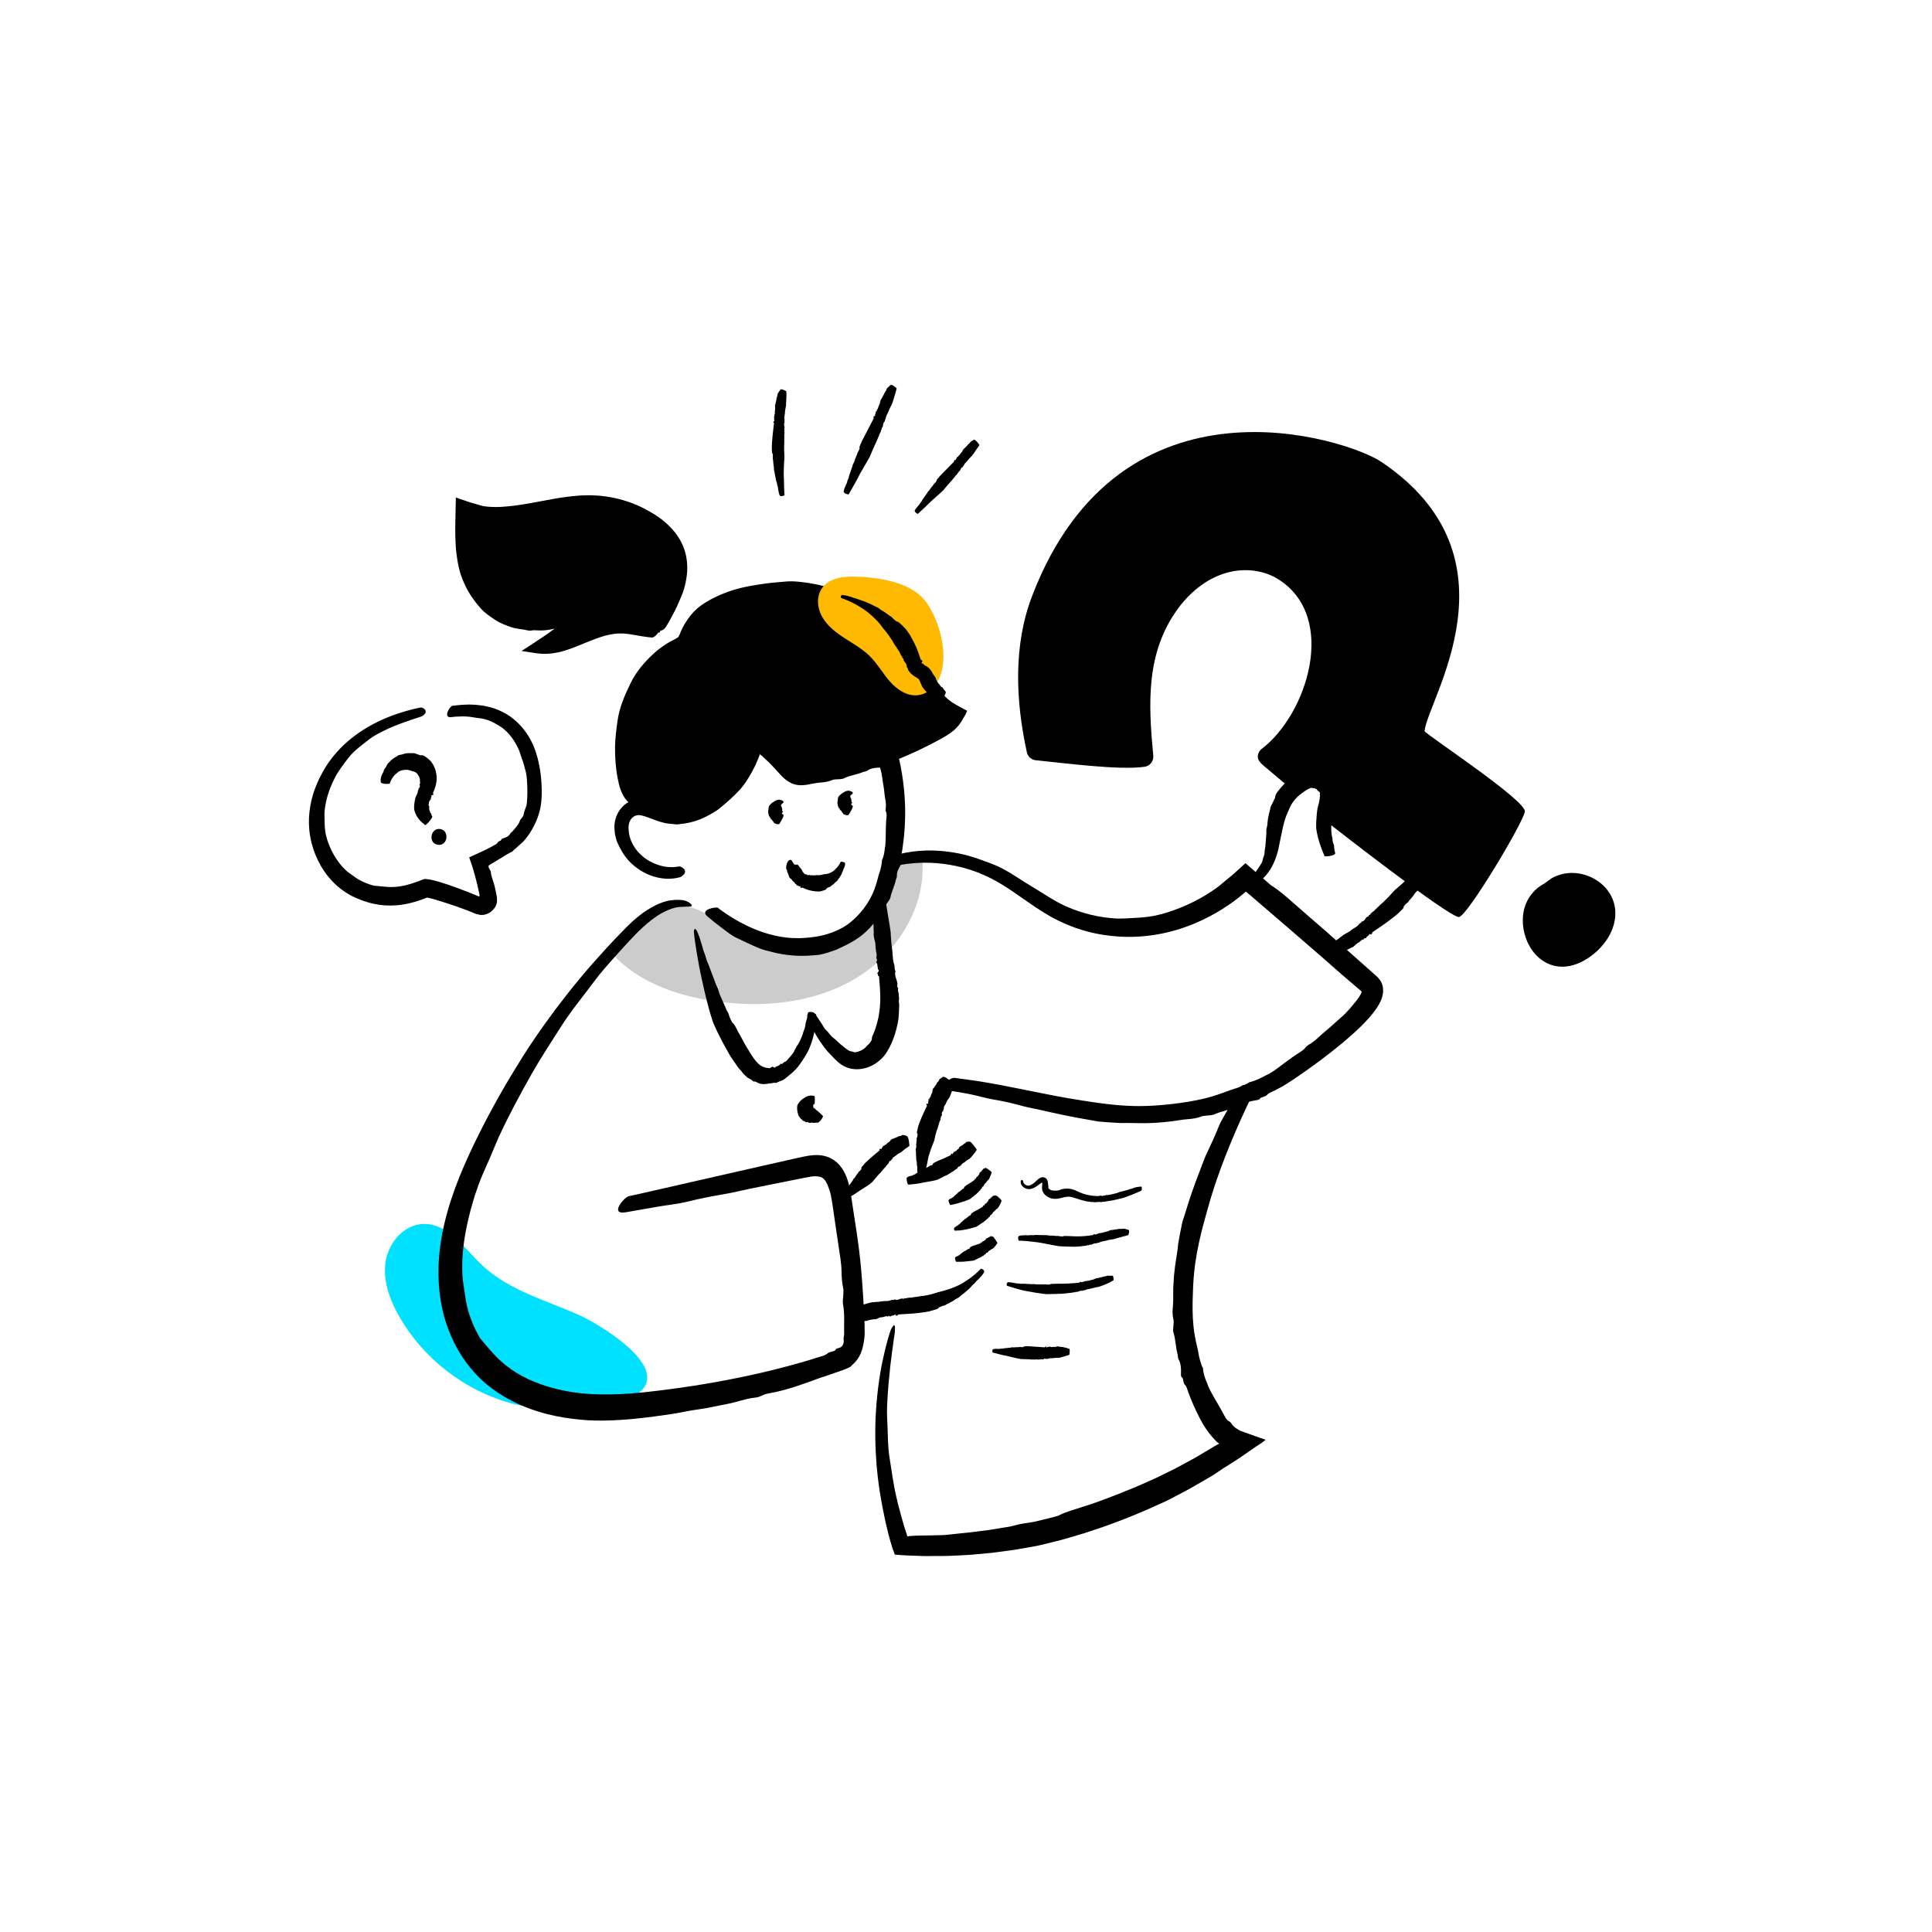 <svg xmlns="http://www.w3.org/2000/svg" id="OBJECTS" viewBox="0 0 650 650"><path d="m109.128,258.772c.367-.66,1.831-3.136,4.421-5.971,2.545-2.878,6.31-5.956,10.371-8.283,4.052-2.358,8.342-4,11.615-4.982,3.274-.997,5.531-1.395,5.645-1.449.513-.135.977.004,1.423.312.67.463.839,1.182.337,1.766-.338.395-.773.767-1.228.91-1.841.58-3.662,1.193-5.467,1.831-2.351.833-4.669,1.748-6.894,2.849-1.83.912-3.693,1.821-5.285,3.096-2.407,1.905-4.939,3.689-6.818,6.088-1.75,2.307-3.546,4.573-4.797,7.158-1.684,3.361-2.854,6.96-3.23,10.621-.107,1.149-.05,2.311-.014,3.437.007,1.498.085,3.019.392,4.506.396,1.879,1.086,3.685,1.913,5.4,1.271,2.576,2.911,4.985,5.009,6.873.588.574,1.308.974,1.938,1.474.868.628,1.691,1.266,2.678,1.772,1.483.782,3.037,1.345,4.595,1.797.159.04.333.021.498.032,1.581.102,3.072.358,4.605.412,2.715.111,5.451-.394,8.187-1.331.231-.072.923-.297,1.988-.69.164-.063.334-.129.512-.198.301-.119.613-.242.943-.358.168-.034.323-.179.508-.124.18.019.363.039.55.058.367.046.767.065,1.132.142,1.066.189,1.923.431,2.945.719,1.975.58,4.159,1.325,6.507,2.197,1.176.432,2.388.902,3.633,1.392.621.25,1.251.503,1.888.76.318.131.638.263.959.395l.2.084.02.012.045.026c.131.147.462.109.484-.136.004-.053-.001-.108-.003-.166l-.006-.089-.096-.504c-.159-.811-.334-1.614-.516-2.393-.363-1.559-.746-3.026-1.107-4.318-.109-.381-.215-.75-.317-1.106-.174-.555-.341-1.089-.501-1.601-.342-1.017-.653-1.944-.929-2.765,1.7-.78,3.194-1.424,4.449-2.022.36-.17.69-.326.99-.468.277-.139.527-.265.752-.377.901-.447,1.363-.709,1.466-.772l.451-.259c.538-.308,1.157-.478,1.468-1.118.113-.228.44-.324.675-.462.233-.131.506-.173.578-.535.03-.163.293-.269.47-.331,1.016-.303,2.038-.683,2.549-1.691.137-.292.502-.427.714-.678.9-1.146,2.023-2.133,2.46-3.531.115-.536.676-.892.959-1.39.115-.191.267-.382.304-.599.118-.876.414-1.635.726-2.476.465-1.1.449-2.367.524-3.633.069-1.157.038-2.334.004-3.505-.052-1.58-.13-3.175-.455-4.719-.086-.495-.297-.964-.392-1.464-.304-1.329-.735-2.62-1.215-3.863-.211-.637-.395-1.274-.623-1.905-1.209-2.849-2.906-5.445-5.202-7.334l-.675-.537-.731-.459c-.47-.331-.996-.568-1.48-.88-1.624-.96-3.479-1.6-5.434-1.807-1.409-.13-2.834-.504-4.321-.549l-1.267-.044-1.279.048c-.427.021-.855.028-1.284.062l-1.288.144c-1.381.154-1.518-.771-1.166-1.754.347-.981,1.222-2.026,1.621-2.071.269-.044.92-.111,1.861-.2.935-.126,2.174-.17,3.613-.213.721.006,1.495.049,2.306.076.811.07,1.662.174,2.537.294,1.739.332,3.595.765,5.353,1.555,1.75.777,3.46,1.743,4.88,2.934,1.421,1.177,2.666,2.438,3.585,3.685,1.911,2.46,2.807,4.606,3.117,5.284,1.48,3.569,2.239,7.312,2.593,11.05.219,2.574.327,5.153.059,7.777-.265,2.696-1.074,5.435-2.341,7.915-.978,1.971-2.188,3.846-3.649,5.471-.223.233-.475.44-.714.658-.298.271-.604.535-.907.79-.455.391-.877.837-1.344,1.205-.183.152-.372.297-.547.459-.118.108-.192.29-.327.353-.643.279-1.243.603-1.82.966-.587.335-1.147.723-1.717,1.085-.262.163-.557.272-.816.438-.943.61-1.893,1.197-2.858,1.747l-.363.204c-.05.033-.04.037-.062.056l-.087.082c-.055.049-.114.083-.18.114.025.09.018.168-.017.291-.007.024-.011.05-.011.075l.005.039.057.177c.091.258.208.505.384.742.2.27.32.628.352.962.146,1.647.955,3.102,1.282,4.719l.265,1.224.158.704.219,1.118c.034.186.078.375.104.559l.017.533c.001.352.042.722.006,1.057-.09.655-.325,1.29-.679,1.851-.652,1.027-1.645,1.838-2.787,2.246-.571.202-1.172.304-1.771.301-.294.014-.61-.061-.929-.144l-.953-.231-1.118-.46c-.23-.093-.565-.23-.982-.4-.348-.134-.765-.295-1.228-.473-.93-.348-2.05-.761-3.192-1.158-2.284-.807-4.645-1.546-5.686-1.861l-2.182-.651c-.35-.091-.719-.203-1.054-.276-.319-.08-.742-.168-.915-.192-.049-.009-.058-.01-.09.007l-.442.179-.708.268c-.945.355-1.913.689-2.909.975-1.984.582-4.069,1.005-6.205,1.17-2.619.206-5.301.024-7.86-.554-2.558-.581-5.001-1.497-7.261-2.65-.815-.453-4.041-2.099-7.094-5.607-3.102-3.435-5.836-8.687-6.783-14.294-.505-2.784-.562-5.669-.261-8.289.286-2.632.892-5.043,1.584-7.085,1.426-4.082,3.082-6.707,3.433-7.331Z" style="stroke-width:0px;"></path><path d="m133.963,259.743c-.105.129-1.095.76-1.786,1.734-.349.472-.629.994-.787,1.407-.165.412-.236.705-.229.721.017.07-.221.101-.622.123-.601.033-1.339.004-1.792-.147-.304-.101-.569-.231-.597-.332-.115-.408-.131-.824-.073-1.224.073-.524.262-1.019.462-1.5.166-.403.48-.719.551-1.169.113-.704.732-1.073.965-1.728.228-.65.771-1.036,1.207-1.527.587-.653,1.342-1.133,2.131-1.569.244-.133.452-.351.713-.453.348-.13.722-.153,1.088-.227.459-.102.894-.335,1.382-.379.364-.043.728-.097,1.097-.098l1.118.036c.216.006.449-.047.666-.002.286.069.547.227.822.312.404.153.823.264,1.233.407.04.018.105-.021.158-.029.508-.079.925.118,1.291.368l.966.706c.304.26.599.536.889.815.058.047.212.229.413.529.196.302.499.678.722,1.193.548.98.884,2.389.959,3.733-.006.67-.007,1.338-.138,1.924-.053.296-.098.585-.161.849-.08.255-.156.496-.227.72-.265.908-.575,1.443-.577,1.504l-.038.103c-.036.128-.266.171.037.44.109.098-.006.123-.05.167-.043.043-.172.041.041.198.096.071.024.101-.05.108-.41.043-.799.064-.53.427.078.102-.092.096-.088.168.018.325-.341.448-.128.834.083.14-.206.117-.318.174-.042.021-.116.031-.082.085.134.22.062.323-.106.401-.222.103-.139.324-.172.478l-.062.405c-.03.163-.13.301-.073.472.017.053.101.108.111.16.011.139.118.273.157.405.012.065-.076.145-.08.218-.013.335.029.689.13,1.028.043.132.184.213.189.362-.003.252.08.484.309.587.17.061.08.347.149.517.071.194.171.376.29.539.086.131-.418.921-1.004,1.63-.581.713-1.286,1.316-1.346,1.252-.152-.156-1.426-.949-2.325-2.198-.939-1.209-1.409-2.784-1.418-3.101-.073-.807-.016-1.625.123-2.433.088-.567.171-1.1.337-1.591.172-.496.444-.915.608-1.346.131-.344.151-.715.218-1.05.01-.049.054-.082.083-.121.036-.049.088-.091.105-.146.026-.084.03-.18.042-.27.004-.035.016-.066.008-.106-.005-.027-.087-.09-.051-.096.342-.052.381-.241.395-.424.003-.042.065-.06.063-.104-.006-.429-.267-.807.081-1.06.069-.049.113-.105-.068-.204-.103-.056-.109-.097-.037-.121.321-.123-.069-.349.002-.499.09-.169-.089-.321.014-.478.11-.175-.118-.316-.127-.46.018-.169-.285-.808-.433-.931-.069-.113-.085-.263-.187-.358-.103-.123-.189-.261-.329-.355-.119-.11-.239-.221-.394-.291-.332-.236-.763-.306-1.154-.425-.144-.004-1.024-.509-2.24-.44-.597.039-1.22.143-1.647.321-.444.175-.752.368-.803.433Z" style="stroke-width:0px;"></path><path d="m147.366,284.221c3.346.415,3.93-4.816.727-5.308-3.28-.503-4.169,4.881-.727,5.308Z" style="stroke-width:0px;"></path><path d="m310.362,290.326c.85,16.034-9.426,31.361-23.352,39.354-13.926,7.993-30.85,9.449-46.738,7.128-13.422-1.96-27.156-6.962-35.66-17.529,3.921-3.858,8.298-6.427,12.759-9.646,3.168-2.287,6.644-4.467,10.539-4.776,6.655-.528,12.306,4.373,17.99,7.875,8.295,5.11,18.392,7.606,27.971,5.831,9.579-1.775,18.443-8.122,22.254-17.088,1.364-3.21,2.134-6.766,4.339-9.468,2.205-2.702,7.362-4.075,9.898-1.68Z" style="fill:#ccc; stroke-width:0px;"></path><path d="m194.602,442.33c-11.163-4.955-23.507-8.268-32.394-16.646-6.039-5.693-11.434-14.079-19.73-13.894-6.494.145-11.736,6.22-12.732,12.639-.996,6.419,1.382,12.912,4.608,18.551,8.12,14.193,22.052,24.945,37.84,29.201,11.217,3.024,33.903,4.626,43.384-4.132,9.459-8.737-14.389-22.796-20.976-25.719Z" style="fill:#00e0ff; stroke-width:0px;"></path><path d="m219.122,275.426c-.385-.129-1.295-.516-2.392-.852-.544-.16-1.134-.297-1.672-.321-.543-.021-1.007.05-1.522.297-.518.232-.989.639-1.369,1.236-.378.594-.639,1.383-.694,2.231-.075,1.965.383,4.178,1.441,6.086,1.038,1.93,2.615,3.598,4.343,4.807,1.728,1.22,3.589,1.98,5.221,2.389,1.638.456,3.054.442,4.045.444.984-.093,1.569-.178,1.63-.183.495-.144.945.002,1.464.358.774.527,1.178,1.33.607,2.069-.382.48-.939,1.033-1.554,1.168-2.464.668-5.105.636-7.574.043-3.247-.727-6.203-2.428-8.643-4.672-2.022-1.879-3.495-4.285-4.629-6.834-.48-.96-.703-2.017-.93-3.069-.093-.528-.101-1.069-.145-1.605l-.046-.805c.004-.289.012-.591.044-.885.221-2.351,1.268-4.734,3.248-6.462.933-.823,2.096-1.41,3.357-1.692,1.258-.28,2.508-.218,3.594-.022,2.18.411,3.882,1.217,5.443,1.698.515.167.985.303,1.449.389l.693.155.708.085c.939.134,1.902.104,2.862.043,1.924-.172,3.853-.76,5.66-1.641,1.142-.549,2.159-1.337,3.186-2.081,1.371-.976,2.744-2.014,3.873-3.29,1.419-1.614,2.596-3.554,3.647-5.532,1.61-3.001,2.889-6.277,3.977-9.693.045-.164.225-.685.396-1.118.203-.432.409-.871.692-1.269.536-.81,1.247-1.53,2.078-2.037,2.195-1.385,4.993-1.424,7.245-.394.418.191.821.405,1.192.663l.425.289.286.201c.377.275.778.517,1.169.77.799.483,1.623.922,2.464,1.326.171.078.375.087.56.132,1.778.424,3.452.984,5.189,1.395,3.079.734,6.275.775,9.403.239.557-.113,3.761-.481,7.764-2.451.5-.239,1.003-.518,1.516-.812.314-.183.632-.369.955-.558.553-.316,1.165-.576,1.808-.743,2.582-.724,5.544-.006,7.55,1.97.506.485.938,1.056,1.303,1.665.164.313.34.626.467.956l.184.498.081.237.041.148c.219.791.44,1.59.662,2.395.407,1.619.794,3.264,1.117,4.92,1.309,6.624,1.71,13.351,1.492,18.453-.162,5.11-.794,8.586-.805,8.961-.021.219-.052.435-.085.653-.106.778-.464,1.513-.131,2.357.121.306-.083.704-.177,1.048-.095.339-.297.625-.06,1.029.106.181-.026.524-.149.744-.731,1.215-1.405,2.38-1.325,3.865.021.428-.295.843-.378,1.28-.402,1.981-1.382,3.783-1.802,5.834-.16.775-.815,1.425-1.273,2.114-.18.273-.394.541-.491.844-.357,1.224-1.045,2.272-1.887,3.264-1.136,1.313-2.108,2.813-3.35,4.107-1.155,1.159-2.359,2.285-3.7,3.216-1.791,1.285-3.747,2.286-5.713,3.194-.615.32-1.236.632-1.894.896-1.781.631-3.575,1.27-5.433,1.612-.926.209-1.885.169-2.819.276-4.365.362-8.822-.026-12.991-1.093-1.62-.404-3.262-.767-4.793-1.412-2.511-1.047-4.908-2.226-7.34-3.368-1.76-.832-3.288-2.089-4.831-3.239-1.768-1.305-3.476-2.669-5.123-4.089-1.326-1.16-.541-1.97.629-2.44,1.172-.465,2.708-.614,3.041-.344.452.386,2.255,1.743,4.871,3.352,2.614,1.607,6.085,3.392,9.729,4.66,3.638,1.265,7.449,2.001,10.457,2.114,3.027.164,5.28-.163,6.016-.216,3.777-.382,7.485-1.447,10.753-3.261,2.236-1.272,4.162-2.945,5.842-4.837,1.709-1.935,3.189-4.157,4.309-6.602.882-1.933,1.463-4.013,1.996-6.107.084-.31.197-.615.3-.922.128-.382.263-.766.359-1.159.149-.594.232-1.206.347-1.807.044-.24.098-.478.127-.72.019-.163-.056-.354.006-.493.622-1.305.849-2.719.989-4.138.036-.324.154-.639.166-.966.225-3.162.04-6.302.384-9.448.076-.614.083-1.191-.163-1.784-.144-.337-.168-.742-.104-1.1.138-.883.072-1.76-.054-2.628-.148-.867-.315-1.728-.38-2.601-.135-1.765-.555-3.496-.742-5.251-.202-1.845-.847-3.583-1.266-5.371-.111-.449-.31-1.318-.647-2.382-.081-.267-.166-.547-.255-.838-.044-.145-.089-.293-.135-.443l-.065-.207c-.01-.014-.018-.028-.024-.043-.053-.117-.123-.203-.221-.279-.197-.169-.504-.182-.644-.121-.041.01-.074.038-.114.049-.016.019-.034.031-.054.039.011-.011-.06.034-.125.076l-.182.116c-.477.303-.885.559-1.207.736-1.798,1.034-3.707,1.856-5.66,2.528-4.632,1.617-9.646,2.234-14.587,1.657-3.022-.348-5.983-1.127-8.784-2.285-1.401-.579-2.761-1.253-4.071-2.019-.656-.38-1.296-.788-1.924-1.215l-.468-.324-.234-.163c-.042-.025-.036-.015-.054-.026-.046-.035-.091-.048-.133-.062-.057-.019-.198-.08-.408-.038-.108.017-.175.069-.26.143-.013.027-.044.047-.057.09l-.021.026-.066.181-.142.399c-.198.538-.403,1.098-.615,1.676-1.75,4.595-4.415,10.585-9.039,15.496-2.333,2.425-5.042,4.433-7.898,5.836-2.833,1.438-5.835,2.202-8.528,2.42-2.704.221-5.091-.182-6.798-.717-1.719-.514-2.623-.957-3.005-1.07Z" style="stroke-width:0px;"></path><path d="m354.563,308.956c-1.047-.497-4.82-2.692-9.394-5.946-2.305-1.6-4.842-3.421-7.572-5.117-2.722-1.722-5.664-3.214-8.754-4.404-6.166-2.421-12.753-3.262-17.664-3.24-4.931.043-8.192.751-8.366.762-.748.165-1.394.05-2.046-.296-.976-.509-1.272-1.35-.453-2.109.551-.5,1.278-1.042,2.038-1.206,3.045-.766,6.196-1.185,9.354-1.254,4.117-.082,8.244.367,12.258,1.292,3.327.751,6.518,1.982,9.695,3.169,4.888,1.812,8.978,4.984,13.206,7.482,4.065,2.397,7.803,5.097,11.874,6.879,5.332,2.347,11.091,3.772,16.93,4.055,1.836.064,3.667-.065,5.49-.167,2.42-.124,4.856-.283,7.242-.761,3.017-.611,5.957-1.581,8.811-2.741,4.325-1.729,8.444-4.003,12.235-6.738,1.097-.799,2.093-1.726,3.142-2.578l1.046-.839c.179-.135.345-.284.519-.425l.795-.675,3.905-3.55c.06-.047.118-.128.179-.148l.185.162.369.324.739.646,1.476,1.288,2.539,2.203,3.192,2.739c.215.184.477.312.716.47,2.285,1.51,4.345,3.305,6.398,5.12,3.644,3.222,7.334,6.394,11.01,9.579.869.77,6.518,5.783,17.595,15.612.708.659,1.308,1.445,1.674,2.384.361.935.481,1.979.373,3.03-.062.526-.166,1.054-.325,1.577-.066.249-.179.549-.267.773-.074.203-.156.382-.239.562-.33.732-.702,1.375-1.092,1.982-1.569,2.412-3.422,4.38-5.367,6.324-3.904,3.832-8.234,7.323-12.277,10.414-4.047,3.081-7.811,5.721-10.677,7.636-1.456.966-2.595,1.711-3.677,2.329-.953.495-1.548.805-1.702.885l-.769.406c-.904.511-1.956.718-2.675,1.584-.263.308-.817.455-1.257.623-.435.16-.881.199-1.175.667-.132.209-.596.343-.917.399-.888.168-1.783.285-2.64.52-.859.232-1.679.592-2.478,1.115-.456.308-1.12.345-1.654.579-1.203.534-2.481.864-3.734,1.268-1.265.364-2.525.74-3.743,1.29-.921.388-2.065.329-3.099.483-.41.054-.849.062-1.222.206-.747.284-1.502.498-2.272.657-.774.137-1.562.225-2.37.286-2.158.147-4.316.623-6.493.844-.993.121-1.989.209-2.986.28-.997.079-1.994.161-2.995.18-1.348.051-2.697.069-4.045.038l-4.042-.061c-.858.005-1.722.061-2.596-.001-2.348-.124-4.687-.256-7.015-.503-1.161-.145-2.304-.427-3.459-.606-5.381-.892-10.664-2.048-15.891-3.241-2.026-.465-4.079-.801-6.071-1.337-3.264-.872-6.519-1.682-9.835-2.2-2.395-.383-4.73-1.13-7.106-1.621-1.352-.276-2.705-.557-4.062-.775-1.356-.244-2.715-.461-4.075-.634-2.192-.303-2.019-1.414-1.119-2.425.897-1.012,2.548-1.921,3.146-1.838.816.125,3.918.473,8.14,1.123,4.217.665,9.538,1.672,14.845,2.749,5.309,1.074,10.614,2.156,14.86,2.897,4.246.75,7.431,1.185,8.474,1.354,5.343.832,10.694,1.377,16.055,1.378,3.683.002,7.36-.286,11.013-.711,3.715-.444,7.427-1,11.062-1.903,2.876-.689,5.655-1.719,8.415-2.739.408-.161.833-.279,1.25-.415.519-.172,1.05-.317,1.559-.518l2.276-.998c.301-.133.609-.252.896-.414.195-.105.359-.309.558-.355,1.889-.418,3.609-1.294,5.303-2.201.383-.217.803-.369,1.182-.591l1.373-.813c.323-.206.747-.514,1.164-.818l2.557-1.912c1.721-1.29,3.467-2.562,5.309-3.714.717-.449,1.369-.894,1.878-1.581.29-.39.721-.747,1.154-.983,2.141-1.174,3.71-3.051,5.581-4.532,1.891-1.498,3.59-3.217,5.394-4.747,1.89-1.608,3.399-3.551,4.855-5.306.352-.435,1.06-1.34,1.61-2.377.126-.247.258-.523.323-.723.005-.006.014-.061.013-.091.004-.072-.037-.146-.104-.181-2.523-2.156-5.362-4.583-6.633-5.669l-5.544-4.884-13.269-11.489-8.17-7.017-4.086-3.507-1.021-.877c-.12-.103-.099-.084-.099-.084l-.004-.001h-.006c-.008,0-.008.007-.008.013,0,0,0-.002-.004-.008,0,0-.004-.008-.019-.002-.158.137-.324.281-.496.431-.194.173-.408.34-.625.519-1.729,1.439-4.053,3.207-6.897,4.984-2.843,1.774-6.202,3.563-9.919,5.067-3.722,1.491-7.792,2.707-11.96,3.412-4.162.724-8.387.945-12.348.736-3.963-.215-7.665-.817-10.833-1.662-6.36-1.66-10.543-4.035-11.518-4.502Z" style="stroke-width:0px;"></path><path d="m430.165,285.296c-.058.46-.736,3.517-2.255,6.284-.737,1.382-1.692,2.65-2.538,3.495-.834.856-1.509,1.312-1.534,1.346-.13.136-.393.048-.731-.187-.509-.353-.94-.952-1.085-1.434-.097-.325-.162-.628-.084-.739.313-.453.606-.896.926-1.312.399-.559.815-1.112,1.169-1.725.28-.509.682-.982.757-1.602.115-.919.684-1.693.677-2.659-.013-.912.262-1.754.308-2.658.058-1.185.209-2.401.282-3.652.024-.396-.068-.803-.02-1.203.062-.527.248-1.045.32-1.583.093-.682.102-1.384.216-2.088.168-1.06.424-2.13.728-3.214.092-.314.08-.662.207-.972.153-.411.42-.78.605-1.182.272-.599.551-1.213.857-1.804.032-.06.011-.148.019-.222.066-.713.427-1.281.83-1.802.71-.932,1.455-1.831,2.281-2.65.153-.15,1.007-.935,2.34-1.823.669-.439,1.45-.912,2.319-1.331.213-.113.44-.206.663-.311.119-.052.209-.099.355-.156l.462-.171c.606-.246,1.282-.372,1.946-.469,2.76-.302,5.311,1.006,6.586,2.448,1.357,1.426,1.71,2.8,1.783,2.911l.095.234c.116.285-.019.62.43.832.158.081.112.265.103.407-.007.143-.113.278.158.39.122.051.082.204.025.304-.29.568-.713.99-.348,1.577.087.169-.107.322-.107.49-.029.894-.418,1.132-.203,1.724.083.206-.23.324-.354.488-.05.065-.129.124-.093.206.143.327.046.584-.134.838-.238.34-.175.755-.212,1.135-.047.349-.063.7-.1,1.046-.066.465-.153.93-.124,1.402.017.15.108.304.109.455-.005.407.111.815.146,1.218.015.202-.086.41-.08.616-.005.96.057,1.93.194,2.901.039.377.227.731.236,1.118.003.636.123,1.265.399,1.843.21.415.122.928.185,1.398.072.535.208,1.06.323,1.589.2.866-3.521,1.273-3.588,1.002-.079-.333-1.028-2.368-1.717-4.589-.719-2.208-1.094-4.604-1.095-5.079-.022-1.213.025-2.43.149-3.639.072-.83.118-1.666.258-2.487.154-.832.416-1.635.603-2.44.072-.319.116-.646.161-.968l.062-.488-.018-.28c-.001-.052.036-.096.058-.144.035-.06.055-.118.051-.18-.009-.095-.04-.188-.056-.278-.001-.037-.019-.071-.044-.104-.019-.023-.123-.041-.094-.062.29-.219.181-.445.085-.629-.022-.043-.004-.102-.038-.142-.348-.399-.826-.522-.971-1.016-.029-.1-.095-.169-.277-.06-.105.065-.152.042-.158-.037-.026-.181-.151-.231-.279-.237-.14.018-.271.054-.367-.01-.104-.039-.218-.051-.328-.058-.112.019-.215.012-.324-.05-.115-.035-.232-.008-.34.039-.107.076-.203.141-.322.143-.057.023-.166.067-.303.122-.161.075-.492.261-.748.421-.553.329-1.075.734-1.315.903-.334.244-.689.461-1.006.729-.755.63-1.428,1.349-2.011,2.121-.718.952-1.261,1.988-1.687,3.071-.08.204-.438.889-.828,1.935-.397,1.04-.807,2.461-1.148,3.972-.648,3.018-1.311,6.32-1.403,6.773Z" style="stroke-width:0px;"></path><path d="m446.371,276.466s41.565,32.579,44.515,32.042c2.95-.536,21.593-31.75,22.129-35.454.536-3.704-32.931-25.719-33.735-27.06.84-10.408,33.607-58.303-14.62-90.651-11.187-7.503-87.503-32.986-117.438,45.222-6.344,16.574-5.554,35.163-1.742,52.551.316,1.441,1.533,2.521,3.001,2.662,8.71.835,27.933,3.447,36.594,2.193,1.816-.263,3.107-1.901,2.933-3.727-1.661-17.458-2.576-34.681,8.343-49.535,4.377-5.955,10.584-10.856,17.932-12.397,5.393-1.131,11.256-.317,15.902,2.647,20.014,12.77,9.589,45.435-5.774,57.054-.968.732-1.527,2.269-1.087,3.4.379.971,1.197,1.674,1.989,2.342,2.747,2.317,5.495,4.634,8.242,6.95,2.283-1.643,5.393-2.787,8.149-3.348,2.756-.56,2.721.955,4.074,3.42.804,1.466.536,2.586.534,4.258-.004,4.041.061,3.387.057,7.428Z" style="stroke-width:0px;"></path><path d="m519.642,297.217c-3.203,1.631-5.684,4.621-6.696,8.07-2.486,8.473,2.789,19.701,12.43,19.941,3.665.091,7.198-1.525,10.122-3.736,4.175-3.158,7.448-7.821,7.918-13.035,1.003-11.142-12.067-18.296-21.414-12.957" style="stroke-width:0px;"></path><path d="m475.461,293.578c.138-.265,1.458-1.655,2.644-3.088.615-.701,1.188-1.415,1.615-1.957.431-.54.72-.905.728-.929.038-.102.282-.05.659.096.566.219,1.197.602,1.52.96.217.24.392.481.367.588-.101.435-.252.843-.451,1.22-.264.488-.569.95-.887,1.403-.26.377-.639.67-.763,1.139-.19.713-.818,1.113-1.031,1.81-.198.675-.67,1.148-.98,1.743-.418.778-.972,1.452-1.45,2.188-.153.229-.211.537-.386.749-.233.28-.557.482-.789.763-.293.355-.518.77-.802,1.135-.424.556-.916,1.05-1.362,1.588-.131.154-.188.378-.331.522-.189.19-.45.309-.64.497-.291.269-.549.57-.816.863-.027.029-.01.102-.016.153-.056.485-.33.762-.615,1.025l-1.485,1.441c-.093.087-.617.529-1.369,1.125-.769.575-1.738,1.336-2.735,2.045-1.983,1.434-4.016,2.725-4.11,2.826l-.092.076c-.103.099-.332.027-.212.422.043.143-.074.113-.141.132-.064.019-.181-.043-.078.203.046.11-.038.106-.111.08-.405-.145-.796-.285-.768.188.008.136-.154.06-.198.135-.199.338-.646.329-.733.831-.033.189-.31.053-.469.073-.063.008-.147-.01-.16.065-.058.296-.25.39-.503.409-.338.025-.503.319-.742.499-.218.165-.428.342-.655.495-.306.205-.647.355-.927.601-.088.08-.137.222-.236.29-.265.183-.482.441-.742.633-.13.096-.323.091-.466.166-.675.341-1.348.682-2.019,1.022-.26.132-.466.363-.753.445-.471.136-.913.313-1.28.639-.263.24-.689.183-1.031.276-.39.106-.771.227-1.149.352-.607.199-1.647-3.364-1.501-3.408.208-.074,1.412-.876,2.581-1.752,1.171-.875,2.33-1.778,2.572-1.932.639-.363,1.296-.699,1.918-1.091.423-.276.802-.619,1.22-.902.422-.291.906-.494,1.302-.825.315-.258.559-.614.837-.919.041-.045.105-.06.16-.088.067-.035.145-.056.201-.106.085-.077.155-.174.231-.262.03-.035.066-.064.088-.109.015-.031-.019-.13.022-.122.384.083.571-.109.745-.317.04-.047.118-.044.155-.096.357-.499.613-1.116,1.249-1.248.124-.026.226-.069.19-.293-.021-.128.028-.187.12-.178.446.039.44-.486.723-.65.286-.167.446-.488.765-.612.335-.132.452-.519.736-.709.282-.197,1.402-1.359,1.741-1.67.243-.217.507-.41.742-.636.557-.537,1.114-1.074,1.655-1.626l1.913-2.108c.215-.274,1.877-1.613,3.415-3.075,1.557-1.44,3.04-2.953,3.172-3.203Z" style="stroke-width:0px;"></path><path d="m213.819,270.493c-2.715-1.463-3.686-4.832-4.193-7.875-1.425-8.562-1.192-17.528,1.736-25.698,2.928-8.171,8.724-15.479,16.529-19.275.779-.379,1.593-.735,2.208-1.345.783-.777,1.145-1.868,1.59-2.877,1.904-4.319,5.674-7.621,9.899-9.726,4.224-2.106,8.904-3.122,13.568-3.85,5.634-.88,11.398-1.367,17.029-.474,14.961,2.372,26.778,14.055,35.172,26.665,3.695,5.551,7.277,11.704,13.279,14.61-1.121,2.131-3.272,3.49-5.361,4.689-13.472,7.73-28.401,12.91-43.766,15.183-1.061.157-2.162.298-3.192-.003-1.265-.37-2.243-1.351-3.159-2.298-3.965-4.102-7.863-8.268-11.693-12.496-.954,14.393-13.125,27.234-27.446,28.957" style="stroke-width:0px;"></path><path d="m222.332,224.642c-.611.61-3.083,2.833-5.495,6.641-1.197,1.898-2.384,4.167-3.313,6.693-.94,2.532-1.643,5.309-2.088,8.123-.489,2.809-.66,5.665-.67,8.338.006,2.678.239,5.171.45,7.317.201,2.142.603,3.76.993,4.838.414,1.063.806,1.567.829,1.633.333.448.516.879.698,1.381.299.706.231,1.198-.741,1.02-.631-.14-1.405-.507-1.926-1.056-2.099-2.268-2.77-5.21-3.275-7.799-.673-3.444-.891-6.975-.874-10.508.054-2.924.436-5.841.843-8.745.589-4.438,2.417-8.627,4.381-12.655,1.897-3.89,4.752-7.271,8.018-10.186,1.066-.977,2.237-1.841,3.437-2.666.62-.383,1.228-.788,1.871-1.138.619-.337,1.347-.73,1.861-.981.516-.261.781-.463.854-.566.106-.116.291-.425.507-.946.201-.496.51-1.261.852-1.969.349-.702.729-1.386,1.151-2.039,1.051-1.642,2.236-3.197,3.666-4.475,1.905-1.69,4.098-2.939,6.31-4.017,2.79-1.364,5.68-2.375,8.574-3.075,2.19-.523,4.362-.902,6.52-1.232,2.169-.326,4.371-.594,6.609-.756,1.297-.091,2.606-.26,3.928-.243,1.748.024,3.499.254,5.254.489,1.307.162,2.59.466,3.885.702.644.134,1.271.331,1.908.494.632.178,1.276.324,1.888.56.25.088.522.108.784.164,2.541.49,4.859,1.654,7.1,2.88,3.927,2.278,7.509,5.008,10.798,7.989.766.632,5.262,4.946,9.786,11.206,1.138,1.545,2.285,3.255,3.391,4.948,1.096,1.691,2.169,3.37,3.275,4.938,1.101,1.573,2.247,3.008,3.435,4.226.292.316.599.589.898.871.095.082.104.114.269.237l.488.366c.324.243.646.485.967.725.768.48,1.64.955,2.453,1.42.842.457,1.673.908,2.491,1.353l-.315.74-.155.367c-.066.135-.172.305-.256.455-.347.589-.69,1.171-1.029,1.747-.636,1.122-1.505,2.18-2.557,3.116-.541.459-1.09.907-1.688,1.303-.288.207-.596.392-.89.585l-.45.276-.272.161c-.719.42-1.374.767-2.027,1.124-2.589,1.427-4.92,2.557-6.865,3.486-3.907,1.828-6.326,2.748-6.631,2.896l-.687.292c-.81.371-1.741.437-2.37,1.239-.229.288-.724.347-1.111.463-.383.108-.779.085-1.03.543-.113.206-.522.28-.807.292-1.584.071-3.13.1-4.487,1.095-.392.281-.977.245-1.439.437-2.096.865-4.376,1.105-6.449,2.124-.783.369-1.784.23-2.68.334-.352.045-.734.034-1.05.174-1.268.562-2.579.796-3.976.873-.93.067-1.854.212-2.779.385-.944.168-1.745.402-3.046.506-.588.039-1.233.047-1.989-.058-.754-.106-1.491-.329-2.182-.652-1.358-.649-2.251-1.475-2.959-2.161-.48-.472-.835-.868-1.222-1.29l-1.148-1.256c-.767-.836-1.542-1.664-2.349-2.459-.513-.506-1.101-.947-1.611-1.48l-.517-.532c-.033-.026-.053-.037-.08-.054-.051-.029-.099-.051-.142-.066-.088-.032-.15-.035-.202-.062-.043-.019-.147-.336-.243-.461-.018-.023-.014.022-.022.031-.026.092-.046.2-.093.317l-.222.615-.078.214-.315.756-.716,1.692c-.52,1.105-1.098,2.182-1.694,3.242-.535.832-1.012,1.705-1.556,2.531-.577.802-1.141,1.62-1.796,2.356-2.167,2.407-4.574,4.509-7.085,6.551-.461.361-.942.699-1.433,1.021-.494.318-1.037.565-1.561.833-.534.253-1.05.534-1.601.749l-1.641.657c-.608.276-1.24.495-1.881.692-.638.203-1.268.424-1.909.608-1.312.282-2.59.671-3.929.801-2.162.293-2.168-.987-1.641-2.332.539-1.36,1.507-2.722,1.957-2.824.307-.069,1.019-.267,2.038-.555.988-.388,2.308-.815,3.72-1.588,2.854-1.447,6.246-3.864,8.951-7.009,2.724-3.124,4.768-6.835,5.841-10.04l.112-.295.128-.521c.086-.355.17-.705.253-1.049.167-.693.329-1.363.484-2.008.182-.585.244-1.422.337-2.146.088-.738.171-1.441.25-2.106.078-.665.152-1.292.221-1.878.058-.557.113-1.074.163-1.548.102-.948.186-1.724.248-2.303.328.234.508.33.7.565.169.181.25.269.322.346l13.364,14.457c1.078,1.138,2.355,2.57,3.059,2.993.378.228.484.243.819.268.368.021.988-.053,1.79-.184,3.201-.481,6.407-.992,9.554-1.768,2.487-.603,4.903-1.469,7.313-2.303.358-.128.732-.208,1.099-.309.457-.128.924-.224,1.37-.385.675-.244,1.339-.519,2.007-.781.266-.102.536-.199.791-.327.173-.085.316-.279.493-.3,1.683-.186,3.224-.834,4.744-1.515.346-.161.727-.246,1.069-.413,3.324-1.623,6.451-3.561,9.886-4.931.667-.273,1.286-.54,1.769-1.112.276-.324.679-.574,1.083-.703.493-.159.98-.37,1.406-.61l.314-.183.151-.095c.055-.035.103-.067.093-.065.028-.027.051-.061.069-.095.079-.142.029-.257.138-.317.105-.064.194-.194.012-.214-.069-.022-.118-.046-.159-.075-.04-.032-.04-.043-.179-.206l-.084-.098-.221-.216-.702-.655c-.459-.438-.915-.873-1.354-1.314-.877-.883-1.694-1.792-2.402-2.763-.733-.964-2.676-3.742-4.439-6.465-1.77-2.695-3.652-5.276-4.554-6.418-.621-.806-1.225-1.625-1.87-2.407-.627-.8-1.272-1.581-1.953-2.328-3.18-3.6-6.725-6.832-10.639-9.409-2.406-1.565-4.936-2.884-7.556-3.899-2.615-1.052-5.35-1.625-8.1-2.01-1.012-.124-4.635-.594-9.821-.175-2.569.199-5.602.572-8.647,1.116-3.042.555-6.126,1.36-8.895,2.658-2.746,1.275-5.204,3.099-6.924,5.21-.875,1.071-1.517,2.13-2.048,3.342-.302.667-.661,1.561-1.357,2.496-.343.46-.812.938-1.265,1.277-.452.345-.882.591-1.262.789-.611.296-1.2.582-1.766.856-.506.238-.975.5-1.415.761-.45.243-.855.512-1.238.764-.389.242-.739.49-1.057.731-1.291.934-2.092,1.687-2.388,1.977Z" style="stroke-width:0px;"></path><path d="m287.22,193.995c-3.909-.058-8.317.629-10.609,3.796-2.043,2.823-1.672,6.867.076,9.881,1.749,3.014,4.631,5.185,7.557,7.078,2.925,1.893,6.007,3.622,8.472,6.085,2.548,2.547,4.319,5.764,6.701,8.467,2.382,2.703,5.738,4.973,9.322,4.605,3.006-.309,5.603-2.491,6.986-5.178,3.828-7.439.555-19.848-4.292-26.367-5.002-6.726-16.52-8.253-24.212-8.366Z" style="fill:#ffb900; stroke-width:0px;"></path><path d="m290.477,204.907c-.274-.14-1.949-1.27-3.714-2.164-.896-.398-1.772-.843-2.465-1.077-.692-.249-1.153-.415-1.18-.425-.111-.026-.176-.137-.221-.299-.066-.243-.014-.498.162-.625.118-.085.257-.154.368-.141.449.053.899.123,1.343.215.585.101,1.133.322,1.701.484.467.144.913.343,1.391.457.731.164,1.384.518,2.103.721.697.183,1.34.487,1.996.767.867.366,1.723.77,2.548,1.23.264.137.568.217.825.369.347.194.625.481.951.703.413.279.867.51,1.291.783.612.446,1.217.906,1.851,1.339.183.127.404.213.574.356.221.192.386.441.604.637.321.29.68.546,1.007.836.034.029.105.022.157.034.501.111.828.397,1.139.696.572.514,1.083,1.087,1.631,1.635.107.097.591.687,1.2,1.568.594.89,1.244,2.11,1.857,3.328,1.256,2.436,1.96,5.054,2.028,5.185l.05.123c.07.144-.07.359.367.373.158.005.093.119.096.194.002.074-.093.174.189.154.127-.008.1.077.05.14-.276.348-.542.671-.094.669.119-.029-.027.048.015.05.166-.026-.009.216.312.002.11-.092-.074.129-.096.212-.011.031-.038.092.004.052.084-.08.121-.115.14-.11.045.021.14.116.213.23.093.134.231.224.405.318.186.1.42.216.615.335l.218.155c.398.309.787.695,1.069,1.085.374.517.553,1.028.819,1.417.083.123.235.214.296.335.166.329.393.576.526.793.067.104.022.257.065.373.213.529.495,1.042.839,1.518.136.184.362.284.466.496.171.349.41.665.787.792.266.093.335.458.527.681.236.215.424.53.654.808.178.227-.182,1.023-.659,1.764-.471.742-1.112,1.452-1.203,1.407-.271-.055-1.917-.79-3.369-1.96-1.469-1.141-2.613-2.746-2.762-3.096-.44-.918-.658-1.69-.917-2.141-.175-.304-.306-.342-.433-.43l-.031-.019c-.025-.019-.211-.15-.463-.301l-.545-.334c-.198-.128-.391-.263-.579-.405-.593-.446-1.163-.972-1.579-1.644-.061-.1-.085-.218-.12-.33-.05-.15-.061-.263-.106-.358-.069-.146-.154-.274-.226-.397-.029-.049-.047-.096-.087-.139-.027-.027-.137-.026-.117-.065.195-.348.06-.581-.088-.812-.034-.052-.006-.128-.045-.178-.38-.493-.891-.905-.875-1.549.007-.127-.013-.236-.245-.254-.133-.01-.179-.072-.144-.16.164-.434-.329-.562-.428-.873-.099-.317-.38-.542-.428-.886-.058-.359-.397-.56-.537-.873-.149-.312-1.042-1.661-1.339-2.02-.197-.262-.308-.585-.479-.867-.393-.68-.874-1.301-1.304-1.965-.592-.761-1.144-1.572-1.809-2.284-.229-.265-1.462-2.143-3.11-3.634-.385-.403-.81-.755-1.207-1.099-.399-.34-.76-.689-1.115-.938-.694-.523-1.205-.895-1.333-.968Z" style="stroke-width:0px;"></path><path d="m222.243,212.08c4.736-8.443,9.581-18.533,5.609-27.361-1.873-4.162-5.498-7.31-9.438-9.614-6.093-3.563-13.184-5.398-20.24-5.238-13.928.316-28.254,8.08-41.146,2.802-.199,5.734-.393,11.527.704,17.159s3.614,11.171,8.01,14.859c4.832,4.054,11.507,5.462,17.779,4.793,6.271-.67,12.198-3.243,17.656-6.404-6.598,5.355-13.513,10.319-20.697,14.857,9.755,1.554,18.695-6.872,28.568-6.565,4.331.135,8.572,1.966,12.874,1.445" style="stroke-width:0px;"></path><path d="m219.446,172.609c.706.432,3.502,1.988,6.529,5.21,1.487,1.614,2.992,3.717,3.961,6.236.993,2.49,1.4,5.315,1.258,7.995-.14,2.687-.716,5.24-1.517,7.483-.92,2.206-1.737,4.214-2.594,5.866-1.671,3.317-2.954,5.409-3.045,5.514-.295.488-.667.801-1.071,1.039-.608.356-.945.208-.867-.52.053-.489.155-1.074.357-1.565.873-1.955,1.748-3.897,2.526-5.859.511-1.277.996-2.556,1.375-3.861.322-1.323.635-2.626.901-3.925.399-2.142.662-4.337.211-6.396-.336-1.553-.822-3.019-1.45-4.428-.668-1.377-1.576-2.667-2.757-3.705-2.232-1.988-4.739-3.784-7.593-5.063-3.741-1.635-7.649-2.898-11.68-3.362-1.264-.155-2.542-.077-3.799-.115-1.666-.049-3.357-.094-5.071.079-2.161.21-4.338.727-6.54,1.171l-10.268,2.235c-1.017.214-2.044.519-3.081.699-1.406.186-2.81.277-4.253.37-2.112.199-4.302.249-6.511.145-.222-.002-.451.058-.681.063-.549.026-1.102.027-1.655.008l-.83-.043c-.131-.002-.12.008-.183.007-.175.006-.398-.05-.336-.045l-.014-.014c-.013-.002-.006.009-.001.038l-.011,1.403.019,2.138c.01.302.003,1.268.067,2.695.064,1.425.132,3.327.472,5.462.359,2.114.839,4.545,1.843,6.919.501,1.181,1.079,2.375,1.845,3.452.78,1.064,1.675,2.047,2.675,2.9.996.857,2.11,1.592,3.284,2.203,1.184.59,2.422,1.054,3.665,1.387,2.488.662,4.954.875,7.073.79,4.257-.175,7.174-1.195,7.471-1.261l.537-.168c.631-.224,1.338-.271,1.832-.845.179-.2.547-.258.84-.349.286-.089.586-.092.764-.435.08-.152.383-.229.597-.254,1.179-.16,2.365-.373,3.289-1.27.262-.261.704-.327,1.028-.539.613-.404,1.256-.757,1.897-1.121l2.754,3.996c-.828.663-1.657,1.324-2.366,2.135-.462.521-1.214.793-1.835,1.178-.244.152-.517.289-.704.496-.749.828-1.622,1.456-2.592,2.032-1.291.775-2.454,1.782-3.708,2.64-1.14.794-2.28,1.588-3.444,2.347l-4.745,3.006c-.495.329-.965.704-1.482,1.024l-.114.071-.874-4.254c1.327.159,2.663.1,4.023-.156.693-.073,1.423-.196,2.136-.326,3.35-.82,6.733-2.351,10.337-3.777,1.415-.539,2.821-1.18,4.36-1.559,2.501-.638,5.164-1.044,7.947-1.073,2.012.004,3.808.626,5.498,1.021,1.922.457,3.718.843,5.396.865,1.306-.018,1.446.919.991,1.935-.445,1.036-1.651,1.954-2.118,1.914-.628-.022-3.005-.283-5.915-.854-1.457-.256-3.06-.524-4.676-.521-1.623-.008-3.359.276-5.095.72-3.474.939-6.947,2.553-9.877,3.698-.743.28-1.439.543-2.078.784-.659.219-1.257.418-1.784.594-1.091.294-1.869.533-2.285.587-2.4.507-4.975.638-7.512.242l-4.712-.735,4.024-2.61c1.348-.875,2.686-1.764,4.011-2.672,2.191-1.507,4.313-3.11,6.439-4.703,2.168-1.612,4.401-3.141,6.509-4.832,1.138-.903,2.229-1.863,3.316-2.827l2.506,3.637c-.597.378-1.197.754-1.81,1.114-.283.171-.592.302-.889.45-.37.185-.752.349-1.12.54l-1.668.885c-.225.112-.454.218-.673.341-.148.082-.27.244-.424.276-1.442.335-2.795.894-4.188,1.408-.317.122-.659.177-.979.29-3.078,1.105-6.391,2.022-9.816,1.777-.661-.041-1.27-.094-1.925.06-.373.089-.818.056-1.196-.033-1.853-.473-3.782-.467-5.623-1.105-1.832-.639-3.706-1.326-5.359-2.426-1.714-1.144-3.478-2.308-4.857-3.866-.687-.778-2.653-3.012-4.148-5.635-1.519-2.608-2.584-5.513-2.916-6.836-.518-1.867-.822-3.743-1.072-5.604-.308-2.212-.383-4.411-.437-6.569l-.018-1.613.019-2.417.128-6.123.06-2.522,3.357,1.147c.549.18,1.148.409,1.659.549l1.562.448,1.565.449c.476.129,1.188.364,1.312.335l1.492.171c2.015.15,4.085.139,6.227-.112.844-.038,3.9-.367,8.226-1.147,4.333-.752,9.963-2.052,15.976-2.486.74-.078,1.513-.062,2.264-.096.752-.034,1.509-.033,2.265-.009,1.506.052,2.985.173,4.409.37,2.847.399,5.473,1.056,7.708,1.82,2.246.739,4.081,1.627,5.444,2.335,1.365.709,2.258,1.257,2.605,1.451Z" style="stroke-width:0px;"></path><path d="m263.701,160.535c.063.22.047,1.692.091,3.12.012.715.049,1.417.08,1.945.034.53.056.881.058.902.023.079-.089.164-.284.256-.293.138-.668.207-.924.149-.172-.039-.33-.097-.363-.171-.136-.299-.244-.604-.323-.914-.1-.404-.173-.812-.24-1.222-.057-.338-.031-.689-.181-1.013-.231-.492-.148-1.025-.37-1.519-.227-.472-.217-.971-.348-1.455-.165-.638-.224-1.289-.345-1.934-.037-.203-.147-.399-.17-.604-.026-.272.025-.548-.001-.819-.033-.343-.124-.683-.166-1.025-.07-.518-.084-1.04-.136-1.559-.014-.151-.094-.299-.098-.45-.005-.2.056-.402.053-.601-.001-.296-.027-.592-.049-.887-.002-.03-.045-.059-.066-.088-.208-.283-.219-.573-.217-.863-.012-.518-.024-1.03-.036-1.545-.013-.191.098-2.043.277-3.864.171-1.822.445-3.606.437-3.709l.003-.089c-.004-.107.141-.201-.122-.328-.095-.046-.025-.098-.005-.144.02-.046.106-.082-.071-.144-.08-.028-.039-.073.009-.102.264-.158.519-.311.256-.527-.075-.062.04-.117.02-.178-.087-.278.126-.528-.1-.822-.085-.11.116-.202.179-.302.025-.04.073-.079.04-.123-.134-.177-.094-.332.011-.487.142-.206.061-.443.074-.666.012-.205.014-.411.036-.614.032-.274.107-.543.101-.822-.003-.089-.058-.185-.049-.275.022-.24-.019-.489-.005-.731.007-.121.098-.23.123-.348.12-.555.24-1.107.359-1.657.043-.215.015-.442.108-.647.151-.337.262-.677.258-1.042.017-.26.273-.478.403-.717.196-.263.372-.529.538-.796.14-.215.604-.11,1.062.069.457.178.949.436.944.497.118.373-.074,4.434-.121,4.864-.101.553-.224,1.103-.3,1.66-.05.383-.045.773-.089,1.156-.043.39-.157.773-.169,1.167-.012.31.06.629.09.943.004.047-.018.091-.029.136-.013.057-.039.112-.038.17.001.087.018.176.029.265.004.035.003.07.016.106.009.024.077.054.053.073-.223.181-.208.385-.183.59.006.047-.033.091-.024.138.09.456.288.916.057,1.348-.045.085-.071.164.062.258.075.053.083.111.037.159-.231.235.035.499-.017.745-.053.248.032.504-.058.75-.093.258.043.524.005.783-.038.261-0,1.497-.009,1.851l-.042.75c-.006.594-.014,1.188-.002,1.782.03.728.06,1.46.089,2.186.021.267-.128,1.901-.182,3.529-.067,1.628-.073,3.25-.025,3.46Z" style="stroke-width:0px;"></path><path d="m288.805,160.414c-.086.239-.872,1.684-1.661,3.07-.397.691-.788,1.372-1.083,1.884-.29.516-.481.858-.493.879-.025.089-.191.094-.445.05-.382-.065-.805-.251-1.028-.472-.15-.148-.273-.304-.26-.393.05-.359.132-.704.247-1.034.149-.43.341-.842.517-1.26.145-.346.381-.652.425-1.042.071-.589.484-1.024.552-1.612.065-.563.341-1.03.49-1.554.196-.69.479-1.342.711-2.017.073-.211.073-.456.159-.662.115-.273.306-.512.42-.785.144-.346.23-.718.365-1.068.215-.526.427-1.047.641-1.573.06-.153.055-.335.125-.483.093-.196.252-.361.347-.557.141-.289.252-.591.369-.89.012-.03-.016-.079-.024-.118-.072-.374.053-.661.19-.944.242-.502.448-1.021.664-1.535.155-.384,3.727-7.109,3.796-7.32l.036-.09c.035-.11.218-.154-.003-.379-.08-.081.011-.109.047-.149.036-.04.137-.046-.022-.174-.071-.057-.014-.089.044-.102.323-.068.637-.138.443-.452-.056-.09.081-.106.082-.176.007-.317.311-.5.18-.88-.05-.142.188-.168.289-.25.04-.033.103-.056.083-.113-.078-.228.01-.376.17-.501.213-.166.205-.439.29-.667.078-.208.146-.421.234-.625.119-.275.289-.527.362-.822.023-.094-.005-.212.029-.303.094-.244.123-.517.21-.764.043-.124.171-.21.232-.326.277-.545.598-1.071.888-1.611.114-.209.15-.453.303-.643.251-.311.465-.638.55-1.026.055-.283.359-.456.564-.674.193-.266.493-.482.772-.709.23-.181.69.038,1.131.339.439.3.916.707.9.774.013.211-.325,1.401-.696,2.593-.357,1.198-.706,2.416-.83,2.631-.286.563-.585,1.12-.854,1.691-.184.392-.313.81-.492,1.204-.182.402-.424.776-.586,1.187-.127.324-.171.686-.257,1.03-.013.051-.052.09-.08.135-.035.055-.081.105-.102.167-.032.093-.047.194-.068.291-.009.039-.023.075-.023.117,0,.029.058.085.027.097-.293.114-.359.333-.415.557-.013.051-.069.083-.078.136-.088.512-.071,1.071-.476,1.44-.079.072-.136.146-.04.295.055.085.039.149-.028.181-.331.158-.17.537-.324.775-.154.24-.175.542-.366.765-.2.234-.169.569-.319.824-.151.256-.648,1.56-.81,1.925-.114.258-.262.501-.379.758l-.816,1.838c-.319.757-.64,1.519-.959,2.275-.248.551-3.721,6.386-3.872,6.844Z" style="stroke-width:0px;"></path><path d="m312.709,169.189c-.12.162-1.078,1.053-2.002,1.919-.92.87-1.806,1.708-1.834,1.734-.04.061-.167.026-.352-.067-.277-.14-.559-.381-.679-.602-.081-.148-.139-.296-.109-.361.12-.261.262-.504.426-.729.213-.292.454-.56.685-.836.191-.229.441-.406.564-.692.186-.434.596-.673.777-1.109.172-.419.485-.714.713-1.083.299-.487.656-.924.978-1.391.101-.146.151-.338.261-.477.146-.184.347-.321.493-.505.185-.233.328-.503.506-.742.268-.363.565-.699.84-1.055.08-.103.113-.248.201-.344.116-.127.279-.213.396-.339.173-.187.326-.393.482-.594.016-.021.003-.066.004-.099.017-.314.178-.503.346-.686.3-.326.573-.675.853-1.017.203-.259,4.486-4.524,4.586-4.669l.048-.06c.051-.077.21-.059.073-.299-.05-.087.03-.083.069-.104.037-.021.122.003.016-.143-.047-.066.006-.075.057-.067.28.04.553.076.456-.228-.028-.087.088-.06.103-.115.069-.247.357-.304.324-.641-.013-.127.189-.078.288-.113.039-.014.096-.014.091-.065-.019-.202.083-.293.239-.345.209-.069.257-.287.372-.441.106-.141.204-.29.318-.424.153-.182.344-.331.463-.542.038-.067.037-.169.084-.231.126-.165.204-.372.325-.541.06-.085.183-.116.257-.189.342-.349.683-.696,1.021-1.04.13-.136.2-.326.359-.435.262-.179.497-.38.631-.673.097-.212.376-.265.564-.398.245-.124.404-.325.697-.406.235-.068.663.319,1.058.763.394.443.798.982.771,1.03-.193.224-2.189,3.248-2.456,3.533-.351.359-.711.709-1.048,1.079-.232.254-.422.544-.65.802-.232.262-.508.485-.725.761-.171.218-.28.489-.42.733-.021.036-.062.056-.094.082-.04.033-.089.059-.118.101-.045.064-.078.138-.116.208-.015.028-.034.052-.043.085-.006.022.031.084.003.084-.265.004-.364.157-.456.316-.021.037-.074.045-.092.084-.176.376-.276.819-.685.991-.08.034-.142.075-.093.219.028.082.002.128-.06.134-.305.029-.25.372-.425.514-.176.144-.255.374-.458.494-.212.125-.255.397-.431.553-.177.157-.853,1.034-1.061,1.273-.147.169-.318.317-.467.484l-1.048,1.204c-.417.5-.839,1.004-1.256,1.504-.302.373-4.403,3.899-4.621,4.214Z" style="stroke-width:0px;"></path><path d="m175.459,356.153c.764-1.25,3.699-5.892,8.02-11.921,4.315-6.031,10.048-13.422,16.119-20.314,3.044-3.438,6.105-6.808,9.086-9.841,2.903-3.067,5.932-5.94,8.945-7.823,2.984-1.935,5.885-3.115,8.107-3.353,2.2-.321,3.539-.074,3.668-.078.582.018,1.09.185,1.541.362.225.09.437.177.632.286.191.124.369.252.537.383,1.005.787.813,1.199-.421,1.174-.41-.033-.872.004-1.333.029-.457-.008-.925.054-1.372.07-1.814.064-3.552.693-5.196,1.489-1.661.78-3.231,1.821-4.72,2.985-1.934,1.527-3.786,3.224-5.537,5.04-1.746,1.873-3.55,3.746-5.252,5.684-1.424,1.589-2.874,3.16-4.261,4.784-1.413,1.601-2.761,3.255-4.027,4.961-3.829,5.179-7.983,10.127-11.403,15.56-3.276,5.189-6.667,10.288-9.687,15.614-3.968,7.008-7.783,14.107-11.155,21.414-1.025,2.31-1.954,4.663-2.954,6.971-1.337,3.06-2.745,6.079-3.882,9.188-1.423,3.936-2.577,7.942-3.487,11.957-1.393,6.053-2.174,12.228-1.849,18.264.104,1.755.397,3.49.661,5.21.316,2.278.646,4.565,1.298,6.763.946,3.261,2.288,6.386,4.01,9.235.181.283.435.52.65.78,2.071,2.482,4.071,4.883,6.425,7.004,2.099,1.865,4.43,3.515,6.954,4.885,2.53,1.36,5.226,2.47,8.014,3.353,1.041.298,6.541,2.24,14.943,2.728,4.183.273,9.048.19,14.261-.226,5.204-.415,10.799-1.132,16.357-1.913,11.113-1.565,22.049-3.771,30.297-5.804,8.254-2.014,13.832-3.783,14.427-3.971l1.041-.333c1.232-.417,2.562-.575,3.606-1.484.37-.329,1.03-.418,1.504-.571.462-.147.929-.174,1.122-.679.088-.225.442-.346.674-.4.651-.161,1.136-.304,1.532-.803.389-.49.617-1.278.473-2.232-.077-.537.198-1.188.18-1.865-.112-3.154.25-6.502-.363-9.732-.232-1.214.083-2.588.104-3.898.011-.515.07-1.059-.043-1.546-.433-1.949-.553-3.869-.585-5.902-.035-2.715-.581-5.45-.957-8.177l-1.114-7.496-.73-5.078c-.251-1.672-.498-3.464-.82-4.94-.214-.96-.562-1.848-.848-2.68-.381-1.113-.903-2.039-1.428-2.563-.533-.522-.966-.719-1.58-.831-.631-.117-1.693-.213-2.984.01-.738.122-1.603.303-2.466.472l-2.578.512-5.156,1.028-10.308,2.073c-2.663.54-5.3,1.234-7.973,1.693-4.381.752-8.731,1.569-13.054,2.656-3.128.77-6.383,1.07-9.575,1.614l-10.901,1.907c-5.862,1.055-.597-5.11.929-5.409,2.107-.373,15.772-3.58,29.628-6.708,6.926-1.573,13.895-3.156,19.476-4.423,2.792-.627,5.237-1.177,7.156-1.608.966-.212,1.8-.396,2.478-.545.706-.151,1.294-.258,1.692-.316,1.015-.152,2.118-.265,3.322-.205,1.19.056,2.518.297,3.742.867,1.222.532,2.334,1.358,3.185,2.298.862.939,1.501,1.964,2,2.979.997,2.042,1.455,4.042,1.827,5.964.343,1.954.562,3.658.843,5.473.736,4.924,1.559,9.856,2.163,14.84.622,5.069.99,10.188,1.317,15.321.251,4.062.514,8.108.509,12.248-.005.639-.08,1.306-.162,1.995-.103.859-.277,1.752-.507,2.688-.353,1.411-.94,2.963-2.005,4.331-.42.54-.901,1.022-1.378,1.465-.32.291-.602.673-.945.849-1.613.819-3.09,1.291-4.411,1.734-1.305.426-2.508.848-3.757,1.313-.566.212-1.169.324-1.734.534-5.475,2.014-10.968,4.092-16.738,5.145-1.124.2-2.161.425-3.172.962-.577.303-1.307.502-1.969.568-3.268.322-6.303,1.58-9.507,2.159-3.224.594-6.427,1.393-9.671,1.817-3.402.42-6.7,1.292-10.087,1.726-1.699.224-6.546.966-11.66,1.458-5.103.53-10.482.655-12.894.575-3.402-.065-6.815-.421-10.233-.948-8.102-1.281-16.159-4.027-23.198-8.858-2.153-1.478-4.19-3.16-6.046-5.043-1.832-1.903-3.547-3.924-5.002-6.109-2.93-4.356-5.063-9.163-6.429-14.11-.49-1.795-2.224-8.363-1.852-17.292.177-4.453.858-9.388,2.076-14.449,1.211-5.059,2.939-10.213,4.94-15.185,2.009-4.972,4.243-9.78,6.481-14.231,2.206-4.473,4.441-8.6,6.443-12.195,4.021-7.185,7.268-12.152,7.966-13.354Z" style="stroke-width:0px;"></path><path d="m288.327,401.208c-.135.148-1.249.841-2.348,1.45-1.099.596-2.155,1.17-2.189,1.188-.051.051-.185-.039-.373-.215-.282-.264-.555-.639-.662-.929-.072-.195-.122-.381-.087-.44.145-.24.306-.457.488-.643.236-.244.499-.453.75-.677.205-.186.478-.291.605-.573.188-.428.632-.547.8-.988.159-.422.484-.647.699-.998.28-.461.627-.845.918-1.285.092-.137.112-.348.213-.473.136-.167.342-.262.476-.43.167-.218.275-.495.43-.723.229-.347.505-.66.761-.992.073-.097.077-.258.161-.344.112-.113.293-.164.407-.28.169-.171.305-.371.449-.565.015-.019-.014-.078-.021-.117-.063-.368.088-.547.254-.719.294-.305.543-.641.813-.976.1-.122,1.22-1.176,2.405-2.211,1.167-1.04,2.433-2.012,2.487-2.085.015-.022.037-.037.053-.058.056-.077.258.006.057-.35-.072-.129.029-.093.075-.105.045-.012.156.052.008-.174-.066-.102.002-.092.067-.062.362.161.708.321.563-.103-.041-.122.107-.04.122-.103.073-.286.425-.237.375-.681-.017-.166.24-.014.365-.013.049,0,.121.026.115-.041-.025-.266.106-.337.301-.329.262.011.32-.247.472-.388.142-.125.276-.264.429-.377.206-.153.46-.233.63-.438.053-.066.069-.194.139-.242.185-.132.323-.344.505-.486.092-.071.246-.035.351-.082.48-.232,1.012-.402,1.503-.617.19-.084.34-.264.569-.272.37-.019.708-.082.983-.331.197-.187.532-.009.794-.003.163.042.333.115.487.141.158.042.303.04.51.276.313.312.44.867.538,1.512.093.638.223,1.566.198,1.641-.063.014-.255.224-.528.434-.295.143-.637.417-.98.658-.68.511-1.3,1.086-1.441,1.171-.371.196-.766.353-1.115.609-.241.171-.447.384-.683.563-.239.186-.535.302-.757.513-.178.16-.263.444-.392.663-.019.033-.064.036-.098.052-.042.021-.096.027-.124.063-.044.054-.07.127-.104.191-.013.026-.033.045-.037.081-.003.024.051.113.018.1-.318-.123-.408.022-.488.172-.018.035-.08.022-.095.06-.141.377-.171.841-.63.89-.09.009-.157.035-.065.225.053.108.032.153-.043.136-.367-.083-.221.345-.403.445-.184.1-.223.354-.445.423-.232.075-.217.382-.397.506-.181.121-.796.956-.994,1.171-.14.156-.316.283-.459.438-.338.368-.675.742-1.005,1.133-.403.484-.809.972-1.211,1.455-.154.172-1.299,1.074-2.56,1.859-1.245.812-2.484,1.56-2.614,1.697Z" style="stroke-width:0px;"></path><path d="m310.055,397.971c-.156.072-1.261.265-2.336.377-.534.069-1.063.113-1.46.146-.396.035-.661.059-.674.067-.055.032-.144-.136-.254-.428-.166-.439-.295-1-.307-1.372-.008-.251-0-.477.046-.519.187-.172.383-.301.589-.387.268-.114.551-.163.826-.249.226-.071.485-.028.675-.226.286-.301.697-.17.971-.492.262-.304.605-.34.896-.537.382-.262.792-.433,1.182-.658.122-.072.211-.233.338-.289.167-.078.371-.059.538-.138.212-.099.395-.271.601-.381.316-.164.623-.324.938-.487.089-.05.143-.182.237-.219.125-.048.285-.016.411-.062.185-.073.352-.188.524-.29.017-.01.012-.071.018-.105.059-.332.229-.419.408-.494.319-.127.606-.32.901-.494.115-.048,1.258-.522,2.392-.992,1.126-.489,2.222-1.028,2.269-1.081.014-.016.033-.022.048-.037.051-.052.214.067.069-.286-.053-.127.029-.072.068-.071.037-.001.124.078.011-.151-.051-.102.003-.08.055-.041.286.217.568.423.456.024-.033-.114.087-.014.101-.066.059-.234.354-.123.301-.519-.02-.148.192.028.293.048.04.008.1.042.091-.017-.032-.236.064-.281.224-.247.213.044.245-.172.353-.278.099-.097.189-.206.297-.291.144-.115.336-.168.435-.341.032-.055.02-.169.062-.211.114-.115.172-.302.278-.426.054-.061.18-.029.249-.072.324-.194.635-.407.936-.632.117-.087.16-.264.315-.304.255-.066.479-.171.563-.44.057-.197.361-.112.562-.149.198-.075.474-.065.736-.075.213-.005.782.623,1.313,1.294.53.668,1.055,1.42,1.023,1.454-.062.288-1.999,2.745-2.3,2.922-.368.228-.737.45-1.091.692-.244.165-.442.393-.683.563-.246.171-.534.282-.77.468-.184.149-.301.397-.454.595-.023.03-.067.028-.101.04-.043.015-.095.016-.128.047-.049.046-.085.114-.126.172-.017.023-.037.04-.047.074-.006.022.032.114.002.099-.281-.149-.392-.038-.495.088-.024.029-.08.007-.101.04-.2.321-.329.768-.767.714-.085-.011-.152-.002-.11.195.025.112-.006.149-.071.116-.321-.162-.289.263-.483.313-.195.05-.296.264-.516.269-.23.005-.297.292-.496.351-.199.06-.992.601-1.234.733-.169.096-.365.138-.538.224-.41.206-.821.412-1.234.619-.506.249-1.001.527-1.514.766-.194.077-1.448.365-2.695.575-1.245.222-2.469.402-2.617.47Z" style="stroke-width:0px;"></path><path d="m322.799,404.657c-.1.066-.852.29-1.59.452-.364.091-.728.162-.999.214-.271.055-.451.093-.46.099-.035.027-.115-.087-.224-.29-.164-.305-.315-.702-.367-.972-.035-.182-.056-.348-.03-.383.106-.144.222-.258.35-.34.166-.11.35-.173.524-.264.143-.074.324-.067.424-.233.15-.254.446-.193.584-.463.131-.255.355-.316.521-.493.215-.236.463-.407.687-.617.07-.067.101-.2.177-.255.097-.078.242-.076.345-.145.129-.089.226-.232.349-.329.192-.146.374-.285.565-.43.053-.043.067-.146.126-.18.078-.045.195-.032.275-.075.116-.067.211-.165.312-.253.01-.009-.004-.053-.006-.08-.018-.249.084-.326.195-.393.199-.117.363-.28.537-.43.068-.051.789-.465,1.484-.918.695-.453,1.357-.948,1.381-.99.007-.012.019-.019.026-.031.026-.042.161.023-.004-.206-.06-.083.007-.053.034-.057.026-.004.1.041-.02-.106-.054-.066-.012-.056.031-.034.238.119.471.23.32-.034-.043-.076.058-.019.058-.057-.002-.169.223-.126.114-.393-.041-.1.138-.002.212-.001.029.001.076.017.06-.022-.066-.159-.007-.201.11-.197.155.005.138-.147.193-.233.051-.078.093-.164.152-.235.078-.096.202-.155.238-.287.012-.041-.017-.117.004-.151.057-.093.063-.227.114-.324.025-.048.119-.043.16-.08.192-.17.37-.352.538-.542.066-.074.065-.196.165-.244.164-.079.3-.18.311-.369.021-.127.255-.107.38-.166.15-.06.26-.149.419-.206.128-.046.65.297,1.149.673.498.374.994.798.976.824-.082.049-.208.648-.46,1.184-.233.547-.485,1.104-.571,1.185-.208.216-.42.426-.619.648-.138.15-.232.339-.366.494-.138.156-.315.276-.444.44-.099.131-.135.323-.204.485-.01.024-.041.029-.062.043-.027.017-.063.025-.08.051-.025.04-.038.092-.055.14-.007.019-.019.034-.019.059-0.0.017.043.078.019.07-.222-.067-.278.026-.326.13-.011.024-.054.016-.063.042-.08.256-.087.595-.401.614-.061.004-.106.019-.04.155.037.077.023.108-.028.093-.253-.075-.153.228-.279.289-.126.061-.158.23-.31.262-.159.033-.154.251-.282.319-.127.069-.583.564-.727.69-.1.091-.23.146-.336.231-.249.201-.498.402-.751.606-.31.244-.607.509-.923.747-.122.079-.95.435-1.788.72-.846.276-1.693.485-1.785.552Z" style="stroke-width:0px;"></path><path d="m324.637,413.69c-.116.048-.942.184-1.738.272-.403.02-.801.04-1.1.054-.296.022-.485.037-.499.038-.042.014-.101-.05-.169-.156-.103-.16-.173-.36-.172-.516.001-.104.011-.206.043-.238.128-.127.258-.245.394-.345.176-.132.363-.232.541-.353.148-.097.317-.143.44-.298.179-.252.469-.231.634-.504.155-.263.385-.35.565-.545.23-.27.491-.467.752-.661.08-.066.124-.2.209-.254.111-.074.259-.075.37-.15.14-.094.25-.245.385-.348.208-.155.406-.303.612-.457.058-.046.078-.156.141-.192.083-.048.204-.033.289-.079.124-.071.229-.174.338-.269.012-.008-.003-.06-.003-.087-.002-.268.111-.344.233-.41.218-.114.405-.278.6-.427.077-.042.862-.462,1.642-.88.771-.432,1.516-.903,1.544-.946.008-.013.022-.019.03-.031.03-.043.17.041.01-.224-.058-.096.011-.057.041-.059.028-.002.104.054-.013-.117-.053-.077-.009-.061.035-.034.245.153.487.296.345-.005-.041-.086.064-.015.066-.056.01-.183.248-.113.152-.414-.037-.112.148.011.227.021.031.004.081.026.066-.018-.058-.179.008-.218.133-.201.166.022.16-.145.226-.231.061-.079.113-.167.181-.238.092-.096.228-.146.278-.284.017-.043-.009-.128.017-.164.069-.094.086-.238.148-.337.031-.05.132-.033.178-.068.22-.162.427-.338.625-.522.077-.072.086-.205.198-.245.191-.059.321-.173.4-.332.049-.122.304-.067.452-.108.094-.015.143-.066.272-.053.123.006.243.011.361.017.197.01.608.35,1.009.734.399.382.844.858.835.895-.015.046-.009.275-.128.487-.096.231-.18.56-.35.819-.3.554-.621,1.114-.72,1.19-.243.203-.491.4-.722.612-.161.144-.277.335-.434.483-.161.15-.362.255-.513.416-.117.128-.17.329-.257.494-.013.024-.046.026-.07.038-.03.015-.07.019-.089.045-.03.04-.048.094-.07.143-.009.019-.022.034-.025.06-.002.018.04.087.015.077-.233-.097-.3-.003-.36.102-.014.024-.059.011-.07.038-.104.264-.138.624-.475.61-.066-.003-.115.009-.055.16.034.086.017.118-.037.096-.264-.106-.18.226-.319.279-.139.052-.185.228-.35.246-.172.019-.183.25-.324.31-.141.06-.66.54-.823.661-.113.087-.255.133-.373.213-.279.19-.557.38-.839.573-.343.235-.677.487-1.041.689-.29.155-3.648,1.01-3.896.982Z" style="stroke-width:0px;"></path><path d="m324.408,424.452c-.094.039-.778.052-1.43.052-.323.002-.643.003-.883.004-.238.002-.397.006-.404.01-.033.017-.089-.089-.161-.271-.108-.272-.197-.615-.213-.847-.011-.156-.012-.299.014-.329.105-.118.215-.213.332-.28.152-.088.315-.137.472-.206.129-.058.283-.033.385-.18.152-.228.399-.142.542-.385.136-.235.333-.269.491-.426.204-.213.451-.297.671-.455.07-.048.113-.169.186-.204.097-.048.224-.019.321-.067.123-.061.224-.182.342-.252.187-.103.36-.199.545-.301.052-.032.076-.129.132-.15.074-.027.175.012.25-.014.11-.039.206-.111.306-.175.01-.006.002-.054.004-.08.014-.251.114-.303.219-.343.189-.07.356-.186.529-.29.122-.066,2.785-.904,2.845-.982.008-.01.02-.012.029-.021.03-.032.142.079.028-.202-.041-.101.015-.049.04-.043.024.005.085.076-.001-.108-.038-.083-.002-.058.034-.022.198.2.392.391.298.083-.027-.088.056.002.062-.034.026-.162.224-.04.17-.335-.021-.11.126.047.193.076.026.011.067.044.059,0-.033-.176.029-.192.135-.145.141.062.153-.088.219-.148.06-.055.115-.12.181-.165.089-.061.211-.073.271-.181.019-.034.006-.116.033-.14.07-.065.101-.188.167-.259.033-.036.118.007.162-.012.208-.086.409-.184.604-.291.076-.042.1-.156.202-.16.167-.007.312-.046.364-.213.035-.124.238-.02.37-.015.127-.025.318.034.498.076.147.036.518.526.867,1.043.349.515.704,1.097.686,1.118-.025.199-1.198,1.663-1.371,1.772-.226.118-.458.226-.675.356-.149.088-.266.23-.412.323-.15.094-.332.136-.472.245-.11.088-.171.256-.258.384-.013.019-.041.013-.063.017-.027.006-.06,0-.08.019-.029.028-.048.074-.071.112-.009.015-.022.025-.026.048-.003.016.027.089.007.074-.19-.146-.254-.076-.312.007-.013.019-.051-.004-.062.018-.108.217-.163.539-.447.446-.055-.019-.098-.019-.058.134.023.087.006.112-.038.08-.215-.159-.167.168-.287.185-.121.017-.171.169-.311.148-.146-.022-.17.19-.292.213-.123.022-.595.342-.741.415-.102.052-.223.065-.328.112-.25.109-.496.223-.741.343-.302.143-.595.306-.901.441-.24.104-3.05.343-3.226.375Z" style="stroke-width:0px;"></path><path d="m323.857,431.674c.224-.181,1.893-1.099,3.328-2.268.725-.572,1.405-1.178,1.905-1.649.503-.468.815-.809.834-.826.062-.087.212-.072.421.003.314.113.615.35.715.607.068.173.106.352.054.446-.215.377-.446.747-.723,1.075-.35.439-.741.84-1.136,1.238-.317.34-.715.592-.982.982-.42.582-1.036.942-1.474,1.511-.409.566-.971.941-1.456,1.421-.649.623-1.371,1.152-2.083,1.708-.226.169-.412.41-.648.568-.31.215-.674.333-.994.53-.402.255-.783.557-1.197.8-.625.365-1.282.67-1.934.989-.19.091-.351.258-.546.336-.257.108-.547.124-.81.215-.389.135-.764.314-1.152.458-.039.015-.062.079-.094.118-.305.373-.691.519-1.082.616-.695.182-1.379.431-2.069.605-.255.083-2.786.538-5.231.73-2.451.213-4.801.288-4.933.329l-.115.019c-.135.033-.29-.151-.391.26-.036.148-.119.061-.183.045-.063-.015-.129-.129-.167.144-.017.123-.084.078-.132.018-.263-.334-.524-.66-.733-.215-.059.128-.157-.023-.229.023-.328.21-.698-.027-1.006.394-.115.159-.284-.109-.429-.173-.056-.025-.118-.084-.164-.02-.182.255-.382.255-.604.151-.296-.139-.564.064-.843.123-.254.055-.502.132-.756.174-.341.058-.694.034-1.023.165-.103.044-.196.169-.304.196-.289.073-.563.247-.848.332-.142.043-.308-.049-.455-.031-.675.086-1.363.187-2.013.349-.255.06-.479.25-.748.242-.446-.023-.857.059-1.217.341-.254.211-.636.005-.945.037-.18.004-.347.051-.536.037-.186-.004-.355.035-.616-.169-.393-.254-.707-1.108-.937-2.056-.231-.939-.428-2.147-.36-2.221.217-.103,1.654-.739,3.151-1.273,1.496-.525,3.035-.917,3.343-.966l2.361-.172c.533-.043,1.061-.184,1.589-.223.538-.042,1.088.002,1.619-.068.419-.054.826-.234,1.24-.349.062-.017.127.006.191.011.08.007.16.031.237.019.116-.02.23-.066.345-.101.046-.014.092-.019.137-.046.03-.018.054-.123.085-.093.296.28.564.222.832.149.061-.017.129.03.189.008.583-.215,1.148-.576,1.772-.327.12.047.231.067.324-.136.053-.116.128-.137.201-.08.359.285.648-.133.981-.101.338.032.647-.138.987-.059.354.078.67-.159,1.012-.152.344.004,1.92-.271,2.36-.351.315-.049.644-.043.957-.098.739-.133,1.489-.251,2.205-.443.894-.21,1.753-.483,2.615-.773.323-.08,2.32-.539,4.28-1.238,1.97-.67,3.815-1.674,4.027-1.848Z" style="stroke-width:0px;"></path><path d="m312.226,389.896c.004.21-.296,1.539-.578,2.849-.158.654-.272,1.304-.351,1.794-.144.495-.24.822-.245.842-.001.077-.168.14-.429.2-.392.089-.844.104-1.153.014-.206-.06-.402-.137-.441-.211-.144-.301-.314-.606-.358-.912-.057-.399-.075-.799-.082-1.198-.009-.331.106-.657-.039-.991-.231-.511.032-.998-.16-1.509-.19-.493-.086-.965-.159-1.453-.092-.643-.03-1.274-.058-1.917-.007-.202-.121-.418-.107-.618.025-.264.162-.512.186-.776.032-.334-.022-.683-.004-1.02.018-.513.121-1.01.166-1.52.015-.147-.067-.315-.037-.46.04-.191.177-.361.219-.551.068-.281.102-.569.14-.857.004-.029-.052-.072-.076-.108-.239-.346-.185-.626-.114-.902.118-.492.216-.988.319-1.485.02-.092.178-.569.414-1.231.262-.654.585-1.498.944-2.32.715-1.648,1.539-3.211,1.554-3.312.005-.03.02-.054.026-.084.02-.104.261-.113-.106-.384-.133-.098-.014-.108.026-.142.041-.033.18-.018-.073-.18-.114-.072-.041-.093.037-.093.437-.001.861.002.514-.36-.1-.103.088-.089.073-.16-.066-.32.318-.433.043-.855-.103-.159.224-.126.345-.183.048-.023.131-.031.09-.095-.163-.255-.066-.382.133-.465.267-.11.198-.391.272-.6.067-.191.119-.391.202-.575.114-.247.295-.458.351-.735.017-.089-.045-.221-.011-.304.091-.221.086-.495.166-.724.04-.115.206-.158.273-.257.318-.462.635-.922.95-1.379.121-.179.123-.432.305-.572.298-.231.539-.49.599-.873.04-.28.439-.326.656-.488.122-.097.241-.191.359-.284l.172-.146.043-.037.105.006.207.011c.466.039,1.196.565,1.949,1.186.745.617,1.687,1.444,1.705,1.523-.28.204-1.512,3.806-1.696,4.144-.294.423-.621.83-.88,1.276-.174.308-.265.659-.431.971-.166.318-.439.586-.558.929-.099.268-.071.595-.108.889-.005.043-.051.069-.08.102-.035.042-.088.076-.103.127-.022.078-.018.167-.025.251-.003.033-.014.063-.004.102.007.026.102.093.062.096-.386.029-.416.219-.433.413-.004.044-.073.061-.072.107.017.454.191.96-.272,1.214-.09.05-.15.106.024.258.099.086.095.141.013.158-.409.085-.075.457-.216.644-.142.191-.08.458-.278.628-.204.181-.07.48-.192.689-.123.211-.384,1.31-.488,1.615-.078.214-.184.42-.255.638-.161.517-.327,1.034-.463,1.559-.144.648-.289,1.301-.433,1.948-.037.241-.68,1.623-1.17,3.057-.51,1.426-.921,2.887-.903,3.087Z" style="stroke-width:0px;"></path><path d="m296.163,502.911c-.199-1.039-.812-4.96-1.272-10.292-.409-5.334-.627-12.087-.129-18.69.451-6.602,1.413-13.039,2.554-17.785.506-2.384,1.053-4.349,1.435-5.744.427-1.384.682-2.207.708-2.292.209-.727.503-1.274.828-1.745.489-.706.78-.677.807.252.015.625.013,1.391-.097,2.085l-.329,2.104c-.095.705-.152,1.416-.268,2.115-.214,1.402-.418,2.803-.568,4.212l-.337,2.745c-.095.916-.144,1.839-.262,2.751-.234,1.826-.348,3.664-.493,5.497-.194,3.03-.443,6.077-.261,9.101.282,4.573.102,9.173.872,13.682.709,4.303,1.224,8.619,2.24,12.845l.485,2.086.548,2.07c.357,1.381.713,2.762,1.138,4.123.41,1.365.787,2.739,1.264,4.082l.093.283.036.12c.023.079.045.157.084.227.039.064.057.158.113.191l.274-.073c.11-.027.206-.04.303-.069-.029-.016.261-.023.48-.036l.674-.039c.898-.052,1.795-.102,2.692-.106,2.381-.037,4.767-.045,7.149-.139,1.508-.04,3.005-.266,4.505-.413l4.496-.466,6.776-.842,6.737-1.101c1.303-.209,2.561-.661,3.857-.895,1.706-.346,3.456-.481,5.152-.885,2.511-.607,5.034-1.176,7.512-1.907.25-.074.478-.229.717-.342,2.289-1.105,4.721-1.71,7.107-2.519,4.278-1.297,8.46-2.886,12.615-4.524.514-.207,2.526-1.019,5.46-2.204,1.466-.595,3.122-1.38,4.957-2.185.911-.416,1.878-.817,2.847-1.289.967-.478,1.963-.972,2.98-1.475,1.018-.503,2.058-1.016,3.111-1.536,1.031-.56,2.075-1.127,3.122-1.695,1.047-.57,2.098-1.142,3.145-1.712,1.04-.581,2.044-1.212,3.053-1.807,1.006-.601,1.998-1.194,2.97-1.774l.725-.432.144-.079.295-.163c.211-.119.416-.233.612-.343.106-.06.21-.119.311-.177l.078-.044c.007-.011-.022-.015-.032-.022-.024-.014-.068-.024-.075-.043-.14-.056-.247-.131-.361-.213-.053-.045-.11-.085-.16-.135l-.256-.242-.324-.322-.477-.484c-.301-.326-.593-.648-.868-.969-.541-.645-1.034-1.276-1.47-1.893-1.786-2.462-2.761-4.646-3.618-6.357-1.65-3.479-2.338-5.421-2.453-5.713l-.301-.778c-.381-.922-.462-1.944-1.265-2.704-.296-.273-.333-.832-.439-1.271-.101-.433-.075-.865-.546-1.182-.209-.143-.256-.607-.248-.926.024-.886.047-1.754-.061-2.598-.081-.849-.274-1.676-.738-2.484-.257-.466-.196-1.101-.326-1.638-.31-1.211-.504-2.453-.673-3.692-.141-1.244-.351-2.477-.725-3.695-.265-.917.021-1.989.044-2.982.002-.392.079-.806-.013-1.175-.355-1.478-.412-2.95-.223-4.479.191-2.042.064-4.121.121-6.188.108-1.883.177-3.772.4-5.646.116-1.267.313-2.523.507-3.778l.57-3.763c.109-.799.116-1.624.285-2.429.405-2.171.768-4.349,1.258-6.502.266-1.071.69-2.103.99-3.165,1.454-4.946,3.17-9.787,5.038-14.543.729-1.841,1.334-3.736,2.183-5.519,1.383-2.924,2.75-5.825,3.946-8.823.859-2.171,2.167-4.151,3.273-6.208l1.892-3.511c.63-1.169,1.232-2.352,2.01-3.443,1.199-1.793,2.123-1.232,2.777-.059.649,1.171,1.139,3.004.913,3.511-.708,1.348-5.02,10.396-8.654,19.775-1.828,4.686-3.473,9.453-4.638,13.303-1.165,3.851-1.916,6.767-2.181,7.719-1.367,4.874-2.494,9.813-3.19,14.794-.495,3.423-.685,6.877-.786,10.318-.131,3.5-.149,7.01.197,10.486.071.685.144,1.371.238,2.053l.364,2.031c.226,1.356.591,2.681.883,4.016.085.398.129.805.214,1.203.099.497.173,1.0.298,1.492.184.746.408,1.48.666,2.202.097.289.183.582.297.864.077.19.272.356.28.547.021.907.239,1.763.491,2.611.255.847.555,1.683.936,2.484.166.37.248.775.42,1.142.397.897.879,1.751,1.355,2.604.464.859.935,1.709,1.45,2.533.502.823.957,1.703,1.429,2.503.474.806.915,1.609,1.334,2.412.327.624.691,1.167,1.322,1.48.362.171.653.483.845.803l.155.252.082.123c.043.052.132.135.196.201.279.278.563.547.852.81.399.257.821.508,1.239.757l.317.185.412.158.833.315,1.771.642,1.887.662c1.248.44,2.495.878,3.74,1.316-.438.368-.734.593-1.173.911-1.839,1.197-3.55,2.393-5.305,3.606-1.748,1.21-3.541,2.437-5.359,3.574-1.127.727-1.418.864-1.99,1.234-.52.33-1.032.674-1.541,1.021-1.019.693-2.031,1.397-3.096,2.022-1.057.651-4.151,2.37-7.303,4.21-3.227,1.699-6.534,3.495-8.06,4.191-2.149.994-4.314,1.954-6.475,2.916-2.602,1.062-5.174,2.201-7.801,3.201l-3.951,1.472c-1.314.499-2.632.987-3.973,1.409l-4.912,1.63c-1.64.535-3.309.977-4.963,1.469-3.299,1.02-6.672,1.764-10.023,2.598-.611.172-2.034.403-4.043.769-2.01.361-4.609.844-7.63,1.206-1.508.193-3.11.435-4.793.62-1.686.156-3.446.319-5.255.486-1.804.198-3.669.266-5.553.367-1.887.059-3.789.216-5.699.185-1.906.007-3.81.015-5.686.022-.937.004-1.869-.058-2.789-.083-.963-.036-1.916-.071-2.855-.106-.783-.043-1.56-.085-2.33-.127-.742-.057-1.477-.113-2.205-.169-.542-1.33-1.008-2.711-1.396-4.144-.148-.524-.295-1.042-.44-1.552-.106-.394-.222-.779-.315-1.165-.184-.771-.362-1.522-.535-2.246-.357-1.445-.665-2.794-.897-4.027-.244-1.23-.486-2.329-.656-3.284-.321-1.914-.552-3.214-.653-3.706Z" style="stroke-width:0px;"></path><path d="m235.721,327.616c-.154-.533-.801-4.073-1.378-7.484-.282-1.71-.496-3.4-.697-4.664-.122-1.281-.221-2.136-.188-2.192-.008-.202.059-.38.141-.544.124-.247.241-.288.435-.091.128.133.289.298.381.468.315.699.643,1.396.882,2.114.31.935.588,1.879.876,2.82.253.772.382,1.579.708,2.328.505,1.133.663,2.355,1.192,3.473.53,1.061.804,2.19,1.259,3.265.594,1.416,1.044,2.869,1.613,4.282.17.447.447.858.614,1.302.22.591.338,1.216.558,1.808.285.745.667,1.454.973,2.188.459,1.111.945,2.204,1.427,3.299.149.313.393.586.529.903.183.417.256.88.429,1.303.243.633.577,1.221.873,1.827.031.061.117.096.174.144.547.466.827,1.054,1.121,1.637.501,1.046,1.061,2.063,1.656,3.052.108.185.616,1.214,1.419,2.597.38.707.853,1.488,1.371,2.307.507.829,1.056,1.712,1.6,2.445,1.093,1.527,2.207,2.427,3.132,2.751.961.352,1.801.41,1.879.39l.149-.005c.173-.019.388.172.51-.245.042-.151.15-.064.235-.049.082.018.181.119.204-.156.01-.123.099-.083.168-.027.373.301.817.546,1.002.054.049-.141.217-.025.303-.098.369-.308.952-.256,1.222-.788.096-.189.421-.074.642-.12.086-.019.194-.017.231-.098.145-.325.409-.472.749-.583.456-.151.708-.557,1.013-.895.282-.311.55-.636.824-.967.371-.44.778-.874,1.074-1.388.094-.164.137-.36.238-.525.282-.436.48-.92.73-1.373.119-.23.323-.416.462-.639.617-1.054,1.121-2.176,1.553-3.325.164-.448.237-.923.419-1.364.301-.722.537-1.473.587-2.259.041-.565.318-1.097.447-1.659.146-.638.263-1.285.34-1.937.132-1.07,2.853.172,2.819.52-.047.415-.077,3.196-.683,5.966-.539,2.783-1.682,5.46-1.935,5.966-.654,1.303-1.399,2.546-2.238,3.763-.573.835-1.163,1.688-1.871,2.465-.722.79-1.536,1.514-2.409,2.208-.684.545-1.361,1.183-2.187,1.65-.12.073-.259.102-.391.146-.165.054-.333.098-.493.163-.243.098-.477.23-.725.327-.098.041-.199.073-.294.127-.064.037-.112.157-.183.141-.662-.136-1.244.008-1.865.137-.142.028-.29-.017-.432.013-1.349.29-2.983.475-4.313-.386-.255-.161-.485-.304-.842-.231-.199.035-.386-.042-.505-.183-.563-.693-1.449-.806-2.02-1.375-.557-.56-1.196-1.004-1.585-1.631-.403-.65-1.026-1.076-1.399-1.671-.194-.281-.741-1.075-1.308-1.897-.571-.807-1.146-1.647-1.368-2.041l-.944-1.67c-.727-1.328-1.488-2.642-2.151-3.995-.857-1.644-1.657-3.31-2.395-4.999-.298-.611-1.519-4.564-2.478-8.482-.981-3.919-1.76-7.801-1.885-8.312Z" style="stroke-width:0px;"></path><path d="m278.997,354.352c-.456-.344-2.793-3.219-4.54-6.28-.883-1.523-1.664-3.063-2.117-4.282-.466-1.21-.792-2.006-.749-2.078-.059-.192.076-.429.301-.684.341-.384.783-.589,1.218-.536.29.037.601.101.737.232.487.559.893,1.148,1.305,1.731.54.756,1.004,1.549,1.507,2.32.414.634.739,1.34,1.324,1.852.888.764,1.373,1.836,2.331,2.516.922.633,1.593,1.472,2.433,2.153,1.111.866,2.215,1.904,3.1,2.301.287.137.591.098.814.167.308.088.637.264,1.018.261.479-.001.968-.189,1.445-.36.735-.266,1.4-.636,2.04-1.218.182-.171.286-.423.466-.6.24-.23.56-.407.791-.683.344-.402.627-.876.895-1.367.027-.05-.004-.133-.005-.199-.009-.625.214-1.123.472-1.62.423-.895.758-1.838,1.004-2.822.055-.178.367-1.132.681-2.542.311-1.41.566-3.298.653-5.231.084-1.933.012-3.899-.102-5.405-.121-1.555-.211-2.705-.231-2.806l-.029-.205c-.047-.243.146-.512-.314-.705-.166-.07-.074-.213-.061-.327.013-.111.135-.225-.169-.301-.136-.035-.09-.153-.027-.235.352-.456.693-.901.196-1.292-.143-.112.017-.279-.037-.412-.248-.598.001-1.247-.463-1.824-.173-.217.109-.503.172-.756.025-.1.086-.208.018-.295-.275-.348-.277-.712-.171-1.104.141-.523-.079-1.024-.144-1.535-.06-.467-.137-.932-.181-1.4-.057-.631-.034-1.27-.164-1.895-.042-.198-.165-.391-.189-.595-.065-.549-.23-1.088-.307-1.636-.038-.274.057-.56.047-.838l-.157-3.882c-.025-.501-.174-.993-.135-1.498.065-.828.074-1.648-.127-2.457-.145-.585.083-1.205.123-1.808.057-.687.045-1.37.12-2.06.059-.557,1.056-.61,2.059-.492,1.002.119,2.037.406,2.041.549-.043.791,1.659,10.221,1.738,11.255.086,1.328.151,2.657.268,3.982.079.91.251,1.811.341,2.72.093.924.09,1.857.22,2.777.102.725.344,1.438.513,2.154.025.107.007.218.007.328.001.137-.018.275.005.409.035.203.097.403.149.604.021.08.032.161.067.239.024.052.143.098.114.15-.275.502-.182.972-.067,1.435.026.106-.018.221.015.326.311,1.048.804,1.944.615,3.132-.037.223-.044.426.197.616.138.108.171.251.112.384-.286.652.207,1.237.192,1.871-.031.639.173,1.269.057,1.914-.108.668.139,1.335.082,2.008-.036.338-.031,1.304-.093,2.312-.048,1.006-.15,2.052-.225,2.517-.086.657-.273,1.303-.404,1.956-.342,1.553-.805,3.101-1.402,4.615-.739,1.847-1.625,3.69-2.991,5.411-.256.3-1.18,1.416-2.901,2.546-1.72,1.152-4.332,2.111-7.077,1.868-1.356-.106-2.78-.56-3.876-1.223-1.088-.649-1.853-1.366-2.452-1.947-1.15-1.153-1.892-1.994-2.099-2.178Z" style="stroke-width:0px;"></path><path d="m271.042,369.12c.065-.101.806-.443,1.558-.531.376-.041.736.019.997.066.258.069.421.122.43.117.038-.016.072.172.094.485.035.46.018,1.056-.006,1.468-.017.267-.029.503-.041.535-.051.132-.09.208-.131.248-.051.06-.113.037-.167.061-.04.021-.138-.088-.126.069.037.238-.13.051-.067.295.073.215-.003.197.022.314.047.157.013.211.053.325.011.035.107.127.106.145.004.027-.088-.007-.09.02-.006.032.086.108.103.139.02.049.043.078.067.108.013.009.119.041.119.041,0,0-.102-.017-.112-.013-.035.002.09.012-.004.004,0,0-.011-.001-.016-.001-.109-.003-.109-.003-.128-.004-.095.009-.111.006-.171.022-.002-.018-.125.081.106-.095.051-.045.083-.086.139-.15.037-.047.011-.017-.001.002l-.015.047c-.025.07-.004.112-.001.106.004-.005.006-.002.006-.002.01-.013-.058.176.092-.187.054-.132.018-.04.012-.019-.006.021-.045.134.048-.115.042-.111.024-.062.004-.001-.119.339-.201.676-.07.29.036-.111-.005.042.008.009.052-.149.013.111.1-.243.03-.134-.019.139-.025.218-.003.031-.01.096.001.043.044-.212.043-.19.038-.063-.004.169.027.015.039-.001.012-.016.022-.054.031-.055.01-.006.033.076.035-.002-.001-.026-.005-.112-.006-.128.006-.008-.013-.151-.008-.119.004.019.015.078.019.097.029.095.036.133.08.232.013.028.013.029.04.086.038.079.137.21.086.138-.03-.036.132.169.205.232.077.072.153.126.235.17.065.042.641.508,1.183,1.003.544.491,1.046,1.045,1.018,1.065-.067.044-.259.599-.652,1.133-.362.59-.963.907-1.073.948-.31.078-.623.041-.922.057-.204-.003-.414.086-.62.068-.211-.018-.408-.111-.616-.124-.165-.007-.361.111-.552.146-.028.005-.046-.027-.068-.044-.028-.02-.05-.057-.083-.059-.05-.002-.108.02-.164.031-.022.005-.042.001-.068.018-.018.011-.066.103-.067.07-.009-.31-.122-.313-.252-.307-.029.002-.033-.056-.065-.049-.299.072-.72.229-.805-.168-.016-.075-.04-.124-.197.017-.09.08-.132.076-.121.002.057-.353-.314-.116-.413-.265-.093-.139-.318-.152-.362-.353-.04-.207-.336-.171-.421-.348-.042-.086-.221-.284-.4-.498-.174-.22-.326-.476-.382-.594-.086-.164-.093-.359-.15-.532-.141-.414-.206-.837-.262-1.254-.053-.511-.066-1.015.015-1.495.023-.181.541-1.17,1.254-1.784.695-.649,1.48-1.008,1.558-1.092Z" style="stroke-width:0px;"></path><path d="m350.271,398.014c-.112.082-.519.378-1.079.786-.621.44-1.529,1.101-2.679,1.247-1.29.148-2.289-.567-2.764-1.274-.246-.362-.343-.754-.354-1.035-.001-.288.054-.449.057-.466.022-.15.139-.233.271-.273.201-.06.353.058.423.209.041.102.085.196.09.266-.016.278.135.536.34.769.277.301.679.532,1.084.616.333.069.64.063.995-.12.484-.278,1.037-.524,1.489-.996.214-.224.448-.435.698-.646l.385-.316c.147-.116.409-.323.627-.443.604-.378,1.332-.376,1.902-.012.573.373.775,1.081.839,1.813.043.401.086.607.101.876.009.326-.005.621.053.731.085.181.243.316.462.449.32.212.805.34,1.272.38.137.016.275-.023.405-.019.155.012.4.039.609.023.326-.03.668-.104,1.03-.182.037-.008.068-.043.102-.065.328-.203.708-.279,1.117-.335.712-.109,1.563-.166,2.382-.021.147.019.955.193,1.863.592.456.193.942.428,1.43.655.483.236,1.006.359,1.524.54,2.096.627,4.322.652,4.442.634l.109-.003c.129-.008.261.071.384-.088.044-.056.115-.021.174-.017.058.005.113.05.165-.061.023-.049.083-.033.124-.009.225.129.455.255.675.074.063-.053.148.008.219-.015.321-.107.664-.037.973-.227.115-.071.266.027.401.034.053.003.111.021.157-.01.184-.123.376-.145.586-.128.281.027.545-.093.814-.162l.74-.182c.333-.08.673-.14.999-.252.103-.036.2-.103.307-.133.274-.097.575-.203.851-.3.143-.045.301-.04.448-.075.684-.179,1.369-.356,2.049-.566.264-.08.513-.202.784-.265.444-.1.88-.214,1.291-.419.297-.146.645-.16.969-.236.388-.039.772-.092,1.154-.151.31-.043.404.242.41.568.005.324-.069.716-.142.75-.337.328-5.36,2.307-5.952,2.453-.735.198-1.474.378-2.221.538-.507.127-1.023.242-1.538.349-.527.1-1.067.136-1.595.232-.422.056-.838.161-1.26.241-.062.013-.128.005-.192.004-.08-.001-.161-.008-.24-.001-.113.016-.238.034-.359.051-.048.007-.096.011-.143.022-.032.008-.064.051-.093.041-.282-.099-.56-.077-.842-.061-.064.005-.129-.016-.193-.009-.619.083-1.256.164-1.875.001-.12-.032-.232-.047-.359.011-.072.035-.154.03-.222-.005-.333-.174-.7-.065-1.046-.139-.343-.098-.705-.122-1.042-.242-.355-.112-.725-.16-1.078-.28-.374-.118-2.011-.649-2.406-.756-.3-.09-.584-.188-.863-.247-.683-.152-1.215-.144-1.869-.037-.805.115-1.728.43-2.849.6-.107.014-.335.041-.7.049-.393.005-.891-.021-1.439-.175-.544-.166-1.145-.429-1.722-.875-.571-.442-1.127-1.153-1.297-2.011-.141-.877.011-1.387.038-1.867.012-.146.015-.135.019-.168.003-.027.006-.055.005-.084-.001-.056-.013-.116-.046-.158-.168-.169-.358.003-.375.01Z" style="stroke-width:0px;"></path><path d="m349.012,417.957c-.237.002-1.75-.239-3.213-.372-.733-.08-1.451-.107-1.994-.139-.543-.006-.903-.01-.925-.011-.083.017-.159-.103-.234-.31-.114-.31-.151-.699-.065-.952.058-.169.137-.321.219-.346.332-.1.669-.17,1.009-.209.441-.034.884-.03,1.326-.038.364.004.727.088,1.091.005.555-.126,1.093.069,1.647-.045.528-.095,1.047-.014,1.568-.028.688-.021,1.368.039,2.047.061.214.006.435-.05.645-.031.281.025.554.117.834.142.355.031.711.012,1.065.035.533.041,1.06.081,1.592.122.154.011.312-.04.464-.022.2.022.396.102.596.126.298.038.596.041.893.05.03.002.062-.032.094-.048.299-.154.588-.127.873-.109.507.035,1.019.052,1.522.044.19.003,1.994.143,3.762.057,1.771-.073,3.569-.357,3.667-.386l.087-.021c.102-.031.231.06.288-.185.02-.088.088-.045.138-.043.049.003.106.063.12-.098.006-.072.06-.052.1-.021.22.166.44.324.578.049.04-.079.123-.003.178-.037.244-.151.548-.057.768-.33.082-.102.229.029.345.049.046.007.098.034.131-.007.132-.163.294-.185.476-.152.243.044.448-.1.669-.164.204-.059.406-.127.612-.177.277-.068.566-.092.838-.197.086-.034.163-.111.254-.136.241-.067.475-.185.72-.256.122-.035.26.001.385-.019.595-.087,1.188-.175,1.777-.262.231-.038.452-.129.694-.101.396.043.778.043,1.156-.049.275-.064.572.063.856.095.33.098.657.189.978.267.261.069.269.471.203.886-.066.414-.198.879-.26.891-.086.007-.404.113-.838.243-.437.099-.989.242-1.54.412-1.102.331-2.223.626-2.449.678-.579.094-1.164.186-1.744.307-.4.085-.788.216-1.189.306-.409.092-.826.134-1.235.243-.322.085-.625.244-.943.363-.047.018-.099.013-.149.019-.062.006-.127.003-.186.021-.09.027-.178.069-.266.104-.035.014-.072.023-.105.045-.022.015-.036.078-.063.065-.249-.124-.459-.057-.668.019-.048.018-.103-.002-.151.019-.457.195-.908.475-1.424.393-.101-.017-.192-.019-.266.111-.042.074-.104.094-.166.066-.3-.137-.537.14-.82.142-.283.003-.551.128-.839.094-.301-.038-.58.122-.876.126-.297-.002-1.69.153-2.087.144-.281.005-.564-.013-.844-.014l-1.984-.048c-.81-.021-1.61-.058-2.406-.117-.625-.025-6.907-1.354-7.335-1.316Z" style="stroke-width:0px;"></path><path d="m344.827,434.267c-.237-.021-1.741-.377-3.168-.807-.718-.195-1.414-.42-1.936-.59-.525-.164-.873-.273-.894-.279-.085-.012-.127-.123-.147-.294-.029-.259.039-.551.183-.716.097-.111.205-.205.286-.205.325.002.645.023.96.068.41.055.81.155,1.218.216.337.051.662.17,1.011.145.529-.042,1.011.186,1.541.11.504-.063.984.019,1.472.041.644.011,1.283.061,1.923.087.201.006.408-.045.607-.03.266.014.526.091.792.105.337.017.676-.014,1.013-.004.508.024,1.017.021,1.525.026.147-.001.297-.056.444-.047.194.011.387.077.581.089.288.013.577-.008.866-.018.029-.001.058-.036.088-.053.28-.167.559-.169.84-.162.499.021.997-.026,1.494-.053.092.001.585.002,1.28.005.692-.022,1.586-.026,2.473-.065,1.775-.077,3.526-.26,3.623-.285l.085-.016c.101-.024.222.071.287-.164.023-.085.087-.039.136-.033.047.004.1.063.12-.093.009-.07.06-.049.097-.019.205.168.41.329.552.067.041-.075.119.002.172-.028.24-.138.528-.033.747-.283.082-.094.218.041.33.065.044.01.093.038.126,0,.131-.149.282-.171.455-.134.23.047.426-.086.637-.144.193-.052.383-.113.577-.157.261-.061.535-.072.784-.182.08-.034.149-.108.233-.134.224-.068.435-.186.657-.26.111-.037.24-.008.355-.031.54-.098,1.073-.228,1.603-.368.205-.056.394-.166.612-.179.356-.024.704-.076,1.014-.248.235-.089.538.014.805.008.306-.002.609-.016.91-.038.245-.013.367.347.418.735.051.388.038.829-.021.853-.082.029-.374.184-.773.413-.393.246-.911.514-1.452.728-1.069.468-2.177.884-2.404.929-.578.131-1.158.262-1.734.393-.398.085-.785.216-1.182.306-.406.077-.81.153-1.22.231-.318.074-.624.216-.937.324-.047.016-.097.01-.146.014-.061.005-.124-.001-.183.015-.089.023-.176.061-.264.092-.035.013-.071.021-.105.041-.023.013-.038.075-.063.061-.235-.123-.442-.073-.649-.011-.047.014-.101-.007-.147.01-.452.166-.896.419-1.387.324-.096-.018-.183-.022-.258.102-.043.072-.102.09-.16.059-.285-.149-.518.107-.785.103-.268-.003-.526.106-.797.072-.283-.038-.545.126-.825.121-.28-.004-1.587.153-1.964.182-.266.025-.534-.001-.8.011l-1.898.071c-.776.013-1.557.026-2.332.04-.285-.021-2.021-.188-3.717-.483-1.699-.276-3.362-.622-3.585-.647Z" style="stroke-width:0px;"></path><path d="m338.316,456.091c-.167-.014-1.24-.231-2.269-.512-.514-.133-1.02-.264-1.401-.363-.383-.092-.634-.152-.65-.156-.06-.001-.099-.098-.128-.251-.042-.231-.02-.5.068-.67.059-.114.129-.217.187-.231.234-.053.466-.089.696-.102.3-.019.597-.006.895-.008.246-.003.487.067.739-.015.382-.137.74.034,1.119-.101.363-.13.712-.079,1.069-.139.469-.083.934-.095,1.401-.154.147-.019.297-.108.443-.116.194-.014.382.061.575.06.244-.003.491-.065.736-.077.373-.012.735-.024,1.107-.036.107-.006.217-.079.323-.074.141.006.278.081.419.089.208.012.418-.009.627-.022.021-.002.044-.045.066-.066.21-.209.413-.212.616-.203.361.017.724-.011,1.086-.027.266-.001,5.193.402,5.339.372.023-.002.041-.003.063-.005.074-.015.151.138.222-.168.026-.11.067-.037.101-.02.033.016.065.108.096-.098.014-.092.049-.053.072-.003.129.275.257.54.388.219.038-.092.085.029.126,0,.188-.134.381.073.566-.22.069-.112.151.106.227.171.03.025.062.077.09.035.111-.166.223-.141.341-.04.158.135.315.018.472.008.144-.009.288-.03.432-.027.194.003.391.063.583.014.061-.015.121-.086.185-.09.169-.009.336-.085.505-.102.085-.008.172.073.257.084.402.043.801.087,1.196.13.155.033.308-.012.465.061.257.12.512.196.763.151.181-.03.374.15.562.217.213.078.427.142.64.2.344.082.081,2.027-.008,2.058-.244-.033-3.194,1.027-3.527.96-.418.006-.837,0-1.255.021-.287.014-.573.09-.86.11-.292.02-.586-.025-.877.016-.231.022-.46.136-.69.204-.034.01-.069-.011-.104-.018-.043-.009-.086-.032-.129-.025-.065.01-.13.04-.194.061-.026.008-.052.01-.077.029-.017.012-.035.092-.051.068-.151-.228-.301-.198-.452-.156-.035.01-.07-.03-.104-.016-.333.137-.667.38-1.002.15-.065-.044-.126-.068-.19.084-.036.086-.08.098-.117.047-.186-.247-.372.057-.558.008-.187-.048-.377.053-.564-.036-.195-.093-.392.07-.587.029-.196-.04-1.123.005-1.389-.003-.188-.005-.374-.05-.562-.06-.445-.019-.889-.038-1.336-.057-.545-.014-1.097-.028-1.64-.043-.201-.014-1.413-.278-2.609-.544-1.195-.291-2.372-.604-2.531-.601Z" style="stroke-width:0px;"></path><path d="m260.677,269.53c.017-.036.154-.105.339-.184.266-.142.591-.248.952-.296.367-.032.826.076,1.181.264.364.203.508.455.508.455.043.037-.019.162-.158.318-.209.236-.52.44-.708.601-.041.035 0-.003 0-.003.018-.019-.001-.007-.014.054-.021.081-.02.238.018.397.03.133.076.262.12.351.059.131.094.149-.004.031l-.018-.02-.005-.005-.001-.002-.001-.001h-0l.185.213 0.0.001.001.004c.002.005.005.014.005.014.006.019.011.036.015.049.006.029.007.05.006.068-.004.036-.014.065.005.122.057.149.019.2.039.298.006.03.086.111.08.128-.005.026-.091.001-.098.027-.009.034.05.105.053.142.011.059-.011.1.002.155.003.016.08.06.071.07-.01.013-.095-.001-.108.014-.02.021-.004.054.007.083,0,0,.049.019.073.028.227.088.227.103.214.121-.027.029-.001.068.007.1.007.012-.139.103-.258.24-.119.13-.191.338-.172.34.005.001.006.006.006.006.015.003-.131.072.172-.036.109-.039.038-.007.022.004-.015.01-.104.051.096-.028.09-.035.052-.016.004.007-.265.123-.516.26-.204.138.089-.036-.025.023.004.016.131-.038-.058.086.218-.033.103-.046-.091.068-.141.107-.02.016-.063.045-.023.026.162-.075.146-.054.067.012-.106.088.015.04.038.047.021.008.054.006.066.019.017.017-.017.073.044.055.019-.005.086-.05.094-.048.024.006.102-.036.131-.041.014-.002-.044.063-.045.077-.006.064-.001.123.013.174.006.019.072-.033.047.024-.03.079-.065.181-0.0.141.044-.029-.064.169-.085.252-.011.071-.066.221-.103.362-.033.116-.312.653-.619,1.187-.154.268-.318.539-.45.747-.132.207-.23.349-.239.345-.072.03-.452.025-.865-.035-.377-.099-.761-.264-.802-.328-.104-.163-.212-.334-.309-.484-.073-.106-.201-.175-.272-.286-.076-.111-.083-.26-.17-.362-.071-.079-.224-.12-.336-.188-.017-.01-.004-.034-.005-.051-0-.022.012-.05-.003-.065-.022-.023-.063-.039-.096-.058-.013-.008-.02-.018-.043-.022-.015-.002-.096.022-.075.005.193-.158.135-.206.067-.257-.015-.012.018-.042-.001-.052-.188-.095-.501-.181-.315-.405.036-.043.051-.076-.116-.067-.095.005-.114-.013-.067-.044.231-.149-.113-.167-.088-.271.026-.101-.103-.179-.029-.287.077-.11-.115-.189-.089-.294.02-.102-.091-.575-.082-.713.001-.097.041-.191.051-.285.025-.22.05-.439.076-.673.037-.274.066-.554.146-.821.024-.101.441-.614.921-.995.469-.399.999-.649,1.047-.702Z" style="stroke-width:0px;"></path><path d="m283.974,266.5c.017-.036.154-.105.339-.184.266-.142.591-.248.952-.296.367-.032.826.076,1.181.264.364.203.508.455.508.455.043.037-.019.162-.158.318-.209.236-.52.44-.708.601-.041.035 0-.003 0-.003.018-.019-.002-.006-.014.054-.021.081-.02.238.018.397.03.133.076.262.12.351.059.131.094.149-.003.031l-.018-.02-.004-.005-.001-.002-.001-.001h-0l.185.213 0.0.001.001.004.005.014c.006.019.011.036.015.049.006.029.007.05.006.068-.004.036-.014.065.005.122.057.149.019.201.039.298.006.03.086.111.08.129-.005.025-.091,0-.098.027-.009.034.05.105.053.142.011.059-.011.1.002.155.003.016.08.061.071.07-.01.013-.095-.001-.108.014-.02.021-.004.054.007.083,0,0,.049.019.073.028.227.088.227.103.214.121-.027.029-.001.068.007.1.007.012-.139.103-.258.24-.119.13-.191.338-.172.34.005.001.007.006.007.006.015.003-.131.072.172-.036.109-.039.038-.007.022.004-.015.01-.104.051.096-.028.09-.035.052-.016.004.007-.265.123-.516.26-.204.138.089-.036-.025.023.004.016.131-.038-.058.086.218-.033.103-.046-.091.068-.141.107-.02.016-.063.045-.023.026.162-.075.146-.054.067.011-.106.088.015.04.038.047.02.008.054.006.066.019.017.017-.017.073.044.055.019-.005.086-.05.094-.047.024.005.101-.037.131-.041.014-.002-.044.063-.045.077-.006.064-.001.123.013.174.006.019.072-.033.047.024-.03.079-.065.181-0.0.141.044-.029-.064.169-.085.252-.011.071-.066.221-.103.362-.033.116-.312.653-.619,1.187-.154.268-.318.539-.45.747-.132.207-.23.349-.239.345-.072.03-.452.025-.865-.035-.377-.099-.762-.264-.802-.328-.104-.163-.212-.334-.308-.484-.073-.106-.201-.175-.272-.286-.076-.111-.083-.26-.17-.362-.071-.08-.224-.12-.336-.188-.017-.01-.004-.034-.005-.051-0-.022.012-.05-.003-.065-.022-.023-.063-.039-.096-.059-.013-.008-.02-.018-.043-.022-.015-.002-.096.022-.075.005.193-.158.135-.206.067-.257-.015-.012.018-.042-.001-.052-.188-.095-.501-.181-.315-.405.036-.043.051-.076-.116-.067-.095.005-.114-.013-.067-.044.231-.149-.113-.167-.088-.271.026-.101-.103-.179-.029-.287.077-.11-.115-.188-.089-.294.02-.102-.091-.575-.082-.713.001-.097.041-.191.051-.285.025-.22.05-.439.077-.673.037-.273.066-.554.146-.821.024-.101.441-.614.921-.995.469-.399.999-.649,1.047-.702Z" style="stroke-width:0px;"></path><path d="m280.678,292.801c.069-.108.75-.656,1.267-1.353.266-.34.496-.705.65-.99.159-.285.242-.488.245-.499.005-.051.132-.058.336-.042.306.023.665.108.875.235.141.085.262.18.267.24.025.242.008.478-.04.706-.065.295-.172.579-.286.857-.087.235-.268.421-.288.692-.04.413-.369.658-.441,1.066-.072.398-.325.673-.496,1.014-.226.453-.55.835-.86,1.239-.097.127-.152.307-.264.423-.148.155-.361.228-.516.374-.206.173-.366.417-.579.595-.315.276-.662.515-1.012.751-.101.068-.169.212-.28.266-.145.072-.322.07-.467.137-.219.091-.426.22-.643.328-.022.011-.028.069-.043.103-.14.328-.367.427-.598.495-.408.13-.815.28-1.235.399-.078.01-.499.124-1.104.101-.602-.012-1.373-.085-2.12-.241-1.499-.29-2.859-.977-2.958-1.011-.027-.009-.048-.016-.074-.025-.093-.021-.103-.225-.337.067-.085.104-.097.002-.128-.035-.031-.037-.018-.151-.163.047-.065.089-.086.025-.086-.041-.007-.37.016-.717-.324-.479-.099.068-.078-.089-.143-.089-.3-.006-.371-.351-.785-.242-.158.039-.088-.232-.122-.351-.014-.047-.008-.119-.071-.105-.251.053-.349-.075-.384-.265-.039-.255-.291-.301-.441-.445-.138-.129-.284-.252-.398-.396-.16-.193-.245-.426-.433-.585-.059-.051-.177-.065-.225-.126-.122-.162-.321-.285-.441-.443-.061-.08-.025-.215-.062-.305-.171-.426-.33-.825-.453-1.222-.052-.154-.195-.259-.192-.431.002-.294-.008-.488-.232-.742-.191-.273-.079-.678-.057-1.128.045-.265.101-.565.229-.921.12-.345.344-.81.794-1.043.328-.22.625-.042.782.123.174.19.319.509.491.786.149.277.526.642.415.527.017.01.027.017.027.017.021.01.049.032.213.063.078.012.192.023.335.017.075-.002.159-.007.246-.019.078-.003.241-.038.209-.028.033.004.083.042.16.112.107.14.221.288.336.438.466.585.907,1.066.954,1.174.119.287.23.565.384.793.105.16.272.252.384.376.116.12.179.296.323.371.111.064.289.019.432.017.022-.001.025.029.036.046.014.021.022.056.046.061.036.008.086-.006.129-.011.017-.002.031.003.054-.01.015-.009.067-.088.062-.059-.047.279.059.285.162.274.024-.003.026.048.052.041.258-.07.536-.298.674.016.028.061.062.099.149-.07.049-.096.08-.105.09-.042.054.31.256-.022.363.045.113.074.254-.035.362.078.116.124.267-.069.39-.022.127.06.74-.042.91-.064.123-.007.247.012.373.021.298.017.596-.006.894-.042.363-.056.716-.156,1.072-.252.127-.035,1.022-.03,1.897-.352.867-.312,1.643-.905,1.71-1.007Z" style="stroke-width:0px;"></path></svg>